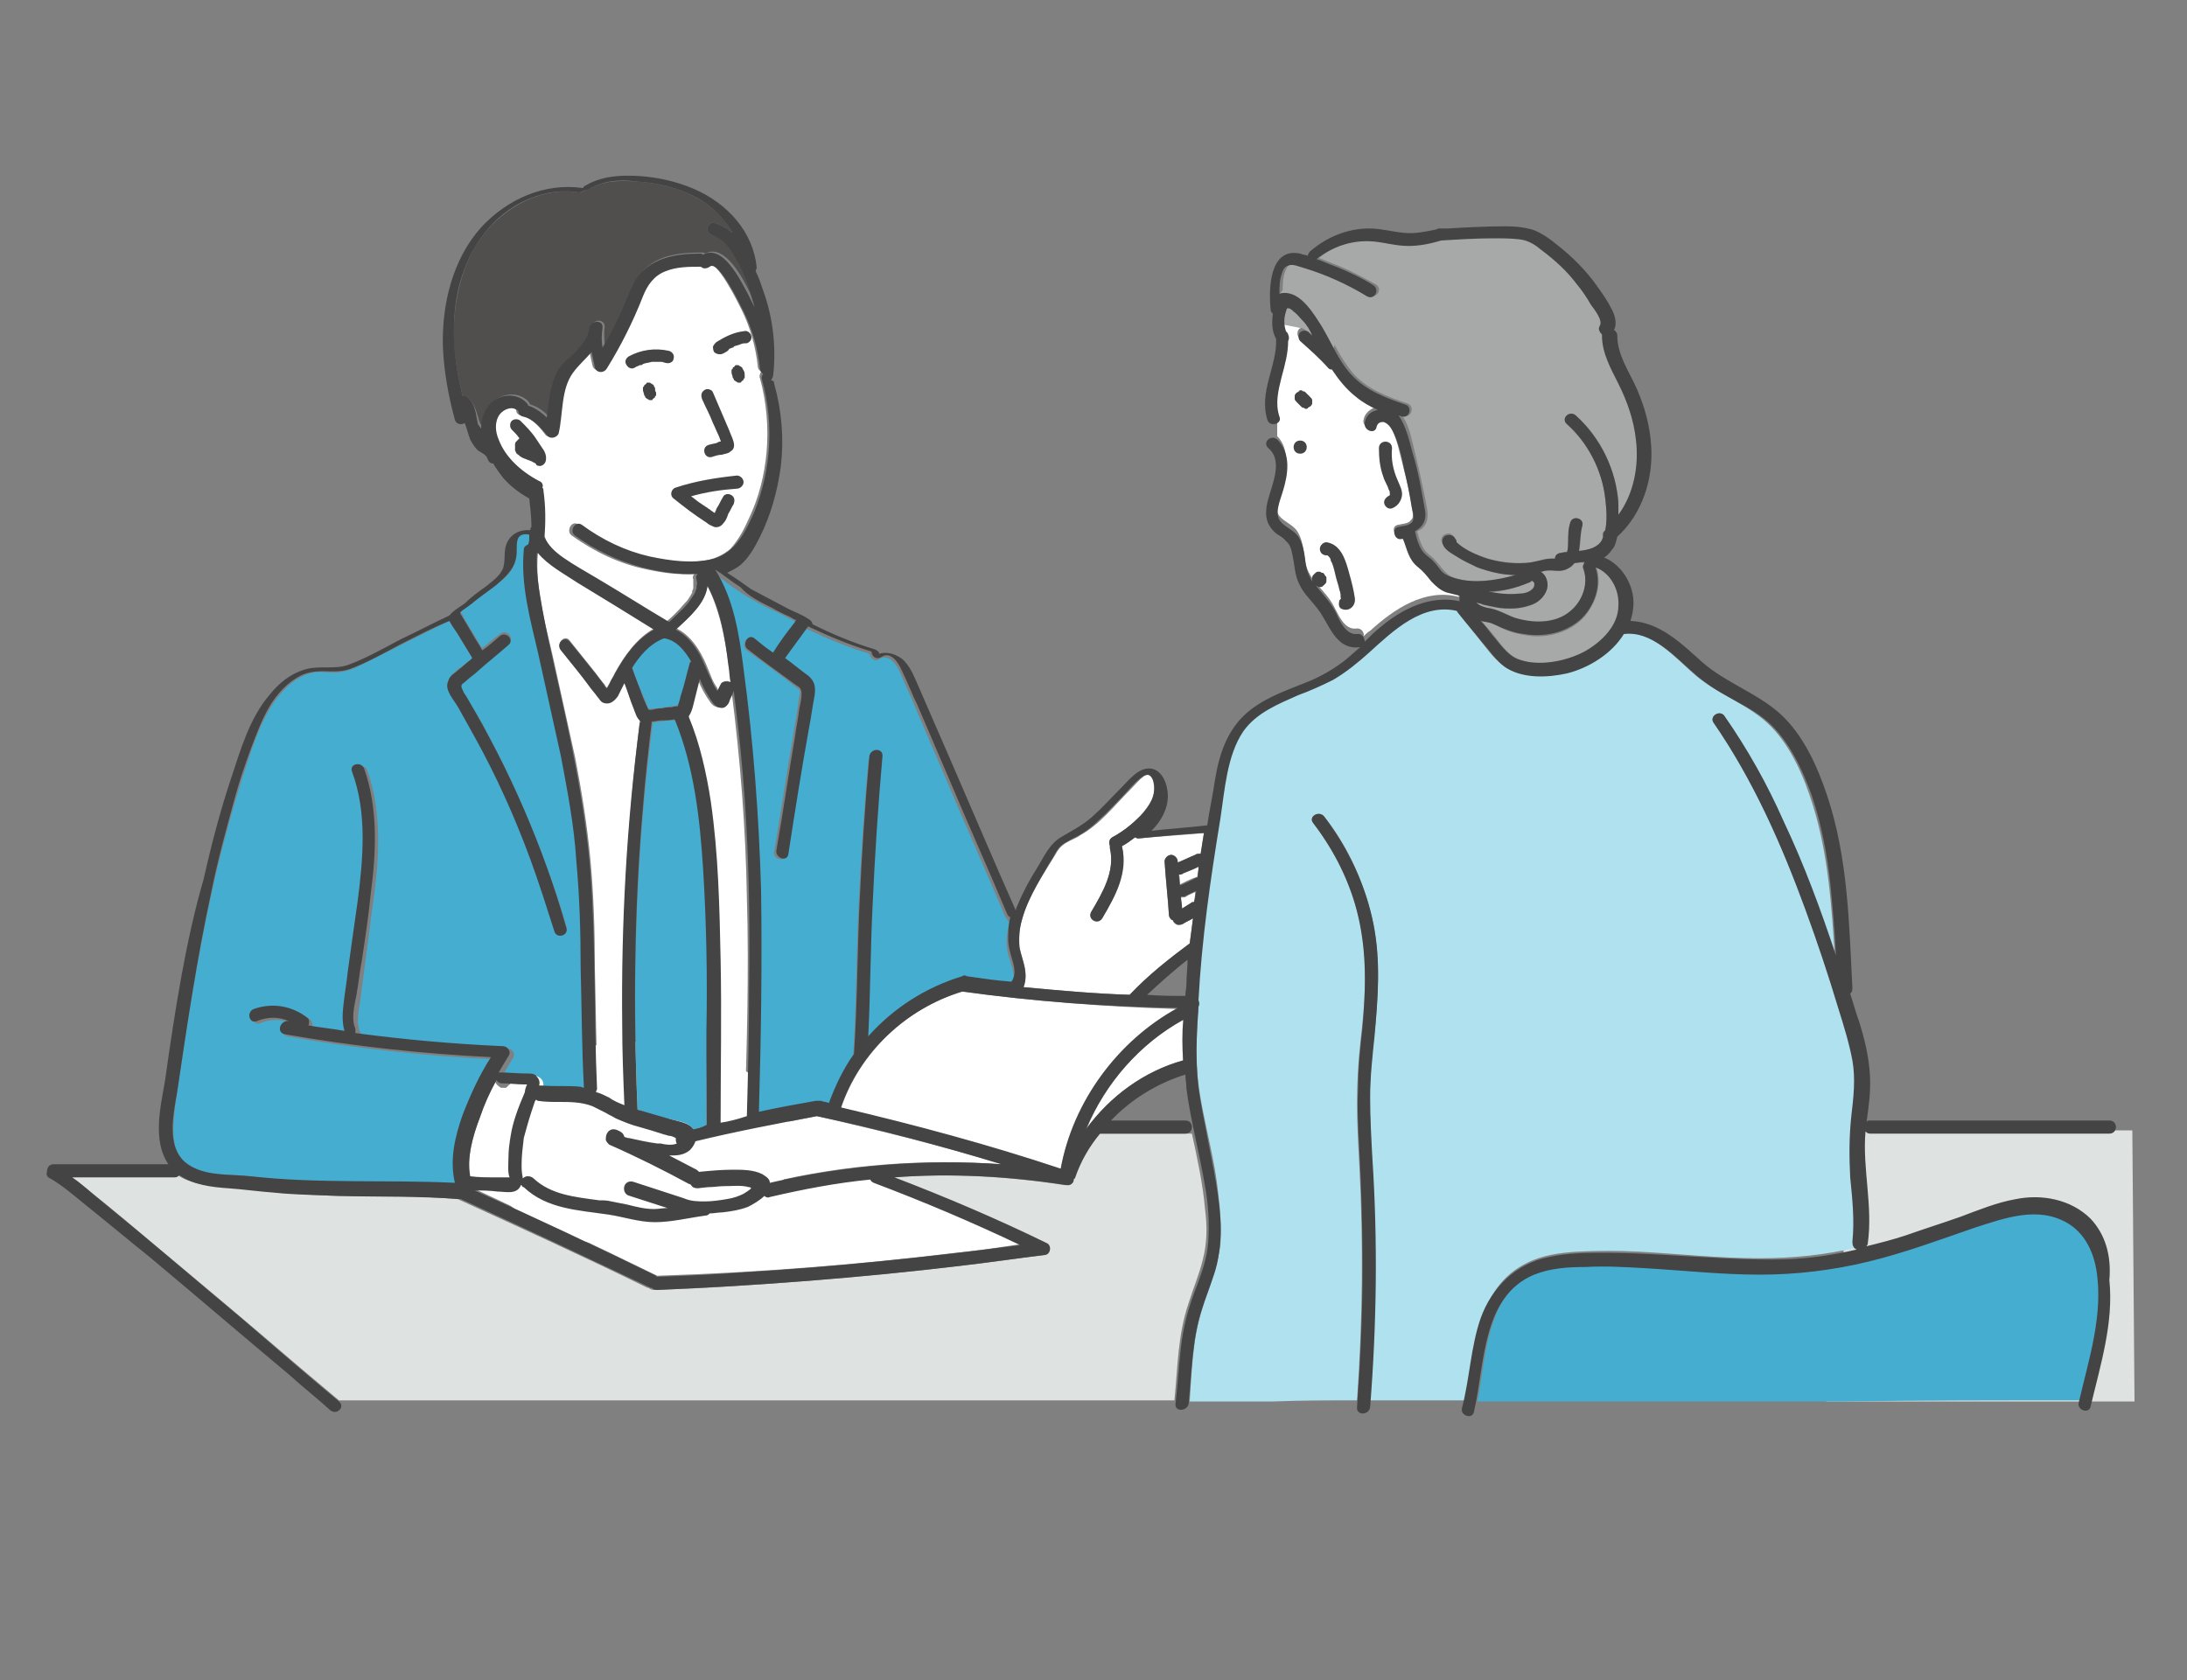 <?xml version="1.0" encoding="utf-8"?>
<!-- Generator: Adobe Illustrator 26.4.1, SVG Export Plug-In . SVG Version: 6.00 Build 0)  -->
<svg version="1.1" id="レイヤー_1" xmlns="http://www.w3.org/2000/svg" xmlns:xlink="http://www.w3.org/1999/xlink" x="0px"
	 y="0px" viewBox="0 0 200 153.7" style="enable-background:new 0 0 200 153.7;" xml:space="preserve">
<rect x="0" y="0" width="200" height="153.7" fill="#808080" stroke="none"/>
<style type="text/css">
	.st0{fill:#DEE2E0;}
	.st1{fill:#FFFFFF;}
	.st2{fill:#44ADD0;}
	.st3{fill:#514F4E;}
	.st4{fill:#A7A8A8;}
	.st5{fill:#B0E1EE;}
	.st6{fill:#444444;}
</style>
<g>
	<g>
		<polyline class="st0" points="169.7,103.4 195,103.4 195.2,128.2 167,128.2 169.8,104.1 		"/>
		<ellipse class="st1" cx="58.2" cy="104.7" rx="14.3" ry="9.4"/>
		<path class="st2" d="M47.3,49.4c-0.1,0.5,0,1-0.1,1.5c-0.1,1.2-0.9,1.9-1.8,2.6c-0.5,0.4-1.1,0.8-1.6,1.2
			c-0.3,0.2-0.5,0.4-0.8,0.6c-0.2,0.2-0.7,0.4-0.9,0.7c0,0,0,0,0,0c0,0,0,0,0,0c0,0,0,0.1,0.1,0.1c0.1,0.1,0.2,0.3,0.2,0.4
			c0.2,0.3,0.4,0.7,0.6,1c0.4,0.6,0.7,1.2,1.1,1.8c0.5-0.4,1-0.9,1.6-1.3c0.6-0.5,1.4,0.3,0.8,0.8c-0.8,0.7-1.6,1.3-2.4,2
			c-0.4,0.3-0.7,0.6-1.1,0.9c-0.2,0.2-0.4,0.4-0.6,0.5C42,62.5,42,62.6,42.2,63c0.4,0.9,1,1.7,1.5,2.5c0.5,0.8,0.9,1.7,1.4,2.6
			c1.8,3.4,3.3,6.9,4.6,10.4c0.8,2.1,1.5,4.1,2.1,6.3c0.2,0.7-0.9,1-1.1,0.3c-1.2-4-2.6-7.8-4.2-11.6c-0.8-1.9-1.7-3.7-2.7-5.5
			c-0.5-0.9-1-1.8-1.5-2.6c-0.2-0.4-0.5-0.8-0.7-1.3c-0.2-0.4-0.6-0.8-0.7-1.3c-0.1-1,1.2-1.7,1.8-2.2c0.2-0.1,0.3-0.2,0.5-0.4
			c-0.5-0.8-0.9-1.5-1.4-2.3c-0.2-0.3-0.5-0.7-0.7-1.1c-2.7,1.3-5.4,2.7-8.2,4.1c-0.6,0.3-1.2,0.5-1.9,0.6c-0.7,0.1-1.5-0.1-2.2,0
			c-1.2,0.2-2.2,0.9-3,1.8c-1.9,2.1-2.7,5.1-3.6,7.7c-0.9,2.9-1.7,5.8-2.4,8.7c-1.4,6-2.4,12.1-3.3,18.2c-0.2,1.5-0.5,3-0.6,4.5
			c-0.1,1.2-0.1,2.6,0.7,3.6c1.2,1.5,3.4,1.4,5.1,1.5c1.4,0.1,2.8,0.3,4.3,0.4c1.8,0.1,3.7,0.2,5.5,0.2c3.5,0.1,7,0,10.4,0.3
			c-0.5-2.1,0-4.2,0.7-6.2c0.6-1.9,1.5-3.7,2.6-5.3c-6.3-0.3-12.7-1-18.9-2.1c-0.7-0.1-0.4-1.1,0.2-1.2c0.1,0,0.1,0,0.2,0
			c-0.9-0.4-2-0.4-2.9,0c-0.7,0.3-1-0.9-0.3-1.1c1.6-0.7,3.5-0.3,4.9,0.8c0.2,0.2,0.2,0.5,0.1,0.7c1.1,0.2,2.2,0.4,3.3,0.5
			c-0.2-0.8-0.2-1.5-0.1-2.3c0.1-1,0.3-2.1,0.4-3.1c0.3-2.1,0.6-4.2,0.9-6.4c0.5-4,0.9-8.1-0.5-11.9c-0.3-0.7,0.9-1,1.1-0.3
			c1.3,3.7,1.1,7.7,0.6,11.5c-0.3,2-0.5,4-0.8,6c-0.1,1-0.3,2.1-0.4,3.1c-0.1,1-0.5,2.3-0.1,3.2c0.1,0.1,0.1,0.2,0,0.4
			c4.5,0.6,9,1,13.5,1.2c0.4,0,0.8,0.5,0.5,0.9c-0.3,0.5-0.6,1-0.9,1.5c0,0,0,0,0,0c0.9,0,1.7,0.1,2.6,0.1c0.3,0,0.6,0,0.9,0.3
			c0.2,0.2,0.2,0.5,0.2,0.8c0.1,0,0.2,0,0.3,0c1.1,0.2,2.2,0,3.3,0.1c0.2,0,0.4,0,0.5,0.1c0,0,0,0,0,0c-0.4-6.5-0.2-13.1-0.6-19.6
			c-0.5-6.5-2-12.8-3.4-19.1c-0.4-1.8-0.8-3.6-1.1-5.3c-0.3-1.7-0.6-3.5-0.4-5.3c0-0.3,0.2-0.5,0.4-0.5c0-0.2,0-0.5,0.1-0.7
			c0,0,0-0.1,0-0.2C47.9,48.8,47.4,48.8,47.3,49.4z"/>
		<path class="st1" d="M60.1,116.7C60.1,116.7,60.1,116.8,60.1,116.7c9.2-0.3,18.2-1,27.3-2.1c2-0.2,4-0.5,6-0.8
			c-4.4-2.1-8.9-4-13.4-5.7c-0.2-0.1-0.3-0.2-0.3-0.3c-3.1,0.3-6.2,0.8-9.2,1.6c-0.2,0-0.4,0-0.5-0.1c-0.4,0.4-1,0.8-1.6,1
			c-0.7,0.3-1.5,0.4-2.3,0.5c-0.4,0-0.8,0.1-1.2,0.1c-0.1,0.1-0.2,0.2-0.4,0.2c-1.5,0.2-3,0.5-4.5,0.6c-1.5,0.1-2.9-0.5-4.4-0.7
			c-2.7-0.4-5.6-0.5-7.7-2.5c-0.1-0.1-0.1-0.2-0.2-0.2c0,0,0,0.1,0,0.1c-0.4,0.7-1.4,0.5-2.1,0.5c-0.7,0-1.4,0-2.1-0.1
			C49,111.4,54.6,114,60.1,116.7z"/>
		<path class="st1" d="M107.9,80.9c0.4-0.2,0.8-0.4,1.3-0.6c0.1,0,0.2-0.1,0.3-0.1c0-0.4,0.1-0.7,0.2-1.1c-0.5,0.2-1,0.4-1.5,0.6
			c-0.1,0.1-0.2,0.1-0.4,0.1C107.9,80.2,107.9,80.6,107.9,80.9z"/>
		<path class="st1" d="M108.5,82c-0.1,0.1-0.3,0.1-0.5,0.1c0,0,0,0,0,0c0,0.4,0.1,0.7,0.1,1.1c0.3-0.2,0.5-0.3,0.8-0.5
			c0.1-0.1,0.2-0.1,0.3-0.1c0-0.3,0.1-0.6,0.1-1C109.1,81.7,108.8,81.8,108.5,82z"/>
		<path class="st1" d="M88,90.7c-5.1,1.5-9.4,5.6-11.1,10.7c6.8,1.5,13.5,3.4,20.1,5.6c1.2-6.2,5.2-11.7,10.7-14.7
			C101.1,92.1,94.5,91.6,88,90.7z"/>
		<path class="st1" d="M108.2,97c-0.1-1.2,0-2.5,0.1-3.8c-4,2.2-7.2,5.8-8.9,10C101.5,100.3,104.6,98,108.2,97z"/>
		<path class="st1" d="M74.7,102.1c-3.7,0.7-7.4,1.5-11.1,2.3c-0.1,0.3-0.3,0.6-0.5,0.8c-0.5,0.5-1.2,0.5-1.9,0.5
			c0.8,0.4,1.7,0.9,2.5,1.3c0.1,0,0.1,0.1,0.2,0.2c1-0.1,2.1-0.1,3.1-0.2c0.9,0,1.8,0,2.6,0.4c0.4,0.2,0.6,0.5,0.7,0.8
			c7-1.7,14.2-2.2,21.3-1.7C86.1,104.8,80.4,103.4,74.7,102.1z"/>
		<path class="st1" d="M68.3,82.1c-0.1-6.3-0.6-12.6-1.4-18.9c-0.1,0.2-0.2,0.4-0.3,0.6c-0.1,0.2-0.2,0.5-0.3,0.7
			c-0.4,0.4-1,0.2-1.3-0.2c-0.5-0.7-0.9-1.4-1.2-2.2c-0.2,0.8-0.4,1.5-0.6,2.3c-0.1,0.4-0.2,0.8-0.4,1c0,0,0,0,0,0.1
			c1.8,4.3,2.3,9.1,2.6,13.7c0.3,5,0.4,10,0.4,15c0,2.8,0,5.6,0,8.4c0.8-0.2,1.5-0.3,2.3-0.5C68.3,95.5,68.5,88.8,68.3,82.1z"/>
		<path class="st1" d="M64.7,53.6c-0.2,1.5-1.6,2.8-2.8,3.9c1,0.5,1.7,1.4,2.2,2.3c0.4,0.7,0.6,1.3,0.9,2c0.1,0.3,0.3,0.7,0.5,1
			c0.1,0.1,0.1,0.2,0.2,0.4c0.1-0.2,0.2-0.4,0.3-0.6c0.1-0.3,0.6-0.4,0.8-0.2c0,0,0,0,0.1,0c0-0.2,0-0.3-0.1-0.5
			C66.4,59.1,66,56.2,64.7,53.6z"/>
		<path class="st1" d="M49.2,50.5C49.1,50.5,49.1,50.5,49.2,50.5c-0.3,3.1,0.6,6.3,1.3,9.3c0.7,3.2,1.4,6.3,2.1,9.5
			c0.6,3.1,1.1,6.2,1.4,9.4c0.3,3.3,0.4,6.5,0.4,9.8c0.1,3.7,0.1,7.3,0.3,11c0,0.1,0,0.2-0.1,0.3c0.4,0.1,0.8,0.3,1.2,0.5
			c0.5,0.3,1,0.5,1.4,0.7c-0.4-9.1-0.3-18.1,0.5-27.2c0.2-2.6,0.5-5.2,0.8-7.8c0-0.1,0-0.1,0.1-0.2c-0.4-0.3-0.5-0.8-0.7-1.2
			c-0.3-0.8-0.6-1.5-0.8-2.3c-0.2,0.4-0.4,0.8-0.6,1.2c-0.2,0.4-0.7,0.8-1.2,0.7c-0.3-0.1-0.5-0.4-0.7-0.6c-0.2-0.3-0.5-0.6-0.7-0.9
			c-0.9-1.1-1.8-2.2-2.6-3.3c-0.5-0.6,0.4-1.4,0.8-0.8c0.8,1,1.6,2,2.4,3c0.2,0.3,0.4,0.5,0.6,0.8c0.1,0.1,0.2,0.2,0.3,0.4
			c0,0,0.1,0.1,0.1,0.1c0.1-0.2,0.3-0.5,0.3-0.5c0.1-0.3,0.3-0.5,0.4-0.8c0.9-1.6,2-3.2,3.6-4.1c-2.3-1.4-4.6-2.8-7-4.3
			C51.6,52.4,50.1,51.6,49.2,50.5z"/>
		<path class="st1" d="M45.3,99c-0.6,1.1-1.1,2.2-1.5,3.4c-0.6,1.7-1.1,3.6-0.9,5.4c0,0,0,0,0,0c0.7,0,1.4,0,2.1,0.1
			c0.4,0,0.8,0,1.1,0c0.1,0,0.3,0,0.4,0c0-0.1,0-0.4,0-0.4c0-0.2,0-0.4-0.1-0.5c0-0.3,0-0.6,0-0.9c0-0.7,0.1-1.4,0.2-2
			c0.3-1.3,0.7-2.6,1.2-3.8c0.1-0.2,0.1-0.5,0.3-0.7c-0.1,0-0.1,0-0.2,0c-0.7,0-1.4-0.1-2.1-0.1C45.5,99.3,45.4,99.2,45.3,99z"/>
		<path class="st2" d="M64.7,87.9c-0.1-4.8-0.2-9.6-0.9-14.4c-0.4-2.6-1-5.2-2-7.6c-0.4,0-0.9,0-1.3,0.1c-0.3,0-0.5,0.1-0.8,0.1
			c-1.2,9.1-1.7,18.3-1.6,27.5c0,2.6,0.1,5.2,0.2,7.8c0,0,0,0,0,0.1c1,0.4,2,0.7,3.1,0.9c0.7,0.2,1.5,0.2,2,0.9
			c0.4-0.1,0.8-0.2,1.2-0.3C64.6,98,64.7,92.9,64.7,87.9z"/>
		<path class="st2" d="M60.7,58.3C60.7,58.3,60.7,58.3,60.7,58.3c-1.3,0.5-2.2,1.6-2.9,2.7c0.3,0.9,0.6,1.8,1,2.6
			c0.1,0.2,0.2,0.5,0.3,0.7c0,0.1,0.1,0.4,0.2,0.5c0.1,0.1,0.3,0,0.5,0c0.3,0,0.6,0,0.8-0.1c0.3,0,0.5,0,0.8-0.1
			c0.2,0,0.5-0.1,0.7-0.1c0-0.1,0.1-0.2,0.1-0.3c0.1-0.2,0.1-0.5,0.2-0.7c0.3-1,0.5-2,0.7-3c0-0.1,0-0.1,0.1-0.1
			C62.6,59.5,61.9,58.6,60.7,58.3z"/>
		<path class="st3" d="M68.7,26.7c-0.3-1.1-0.8-2.2-1.4-3.2c-0.5-0.9-1.1-1.8-2.2-2c-0.7-0.2-0.4-1.3,0.3-1.1
			c0.6,0.2,1.1,0.5,1.6,0.9c-0.9-1.7-2.6-3-4.3-3.7c-1.4-0.6-3-0.9-4.5-1c-1.5-0.1-3-0.1-4.3,0.7c-0.2,0.1-0.3,0.1-0.4,0.1
			c-0.1,0.1-0.3,0.2-0.6,0.2c-3.2-0.5-6.3,1.1-8.4,3.5c-2.3,2.7-3.1,6.6-3,10.1c0.1,1.7,0.4,3.4,0.8,5c0.1,0,0.3,0.1,0.4,0.1
			c0.8,0.6,0.9,1.6,1.2,2.4c0.1,0.2,0.2,0.3,0.3,0.4c0-1,0.3-1.9,1.1-2.5c0.9-0.7,2.2-0.7,3,0.1c0.1,0.1,0.1,0.2,0.2,0.3
			c0.7,0.2,1.2,0.6,1.7,1.1c0.2-1.5,0.3-3,1-4.3c0.8-1.4,2.7-2.3,2.9-3.9c0.1-0.7,1.2-0.8,1.2,0c-0.1,0.6,0,1.2,0,1.8
			c0.4-0.7,0.8-1.5,1.2-2.3c0.6-1.2,1-2.5,1.7-3.7c1.2-2.3,3.6-2.6,6-2.6c0.1,0,0.2,0,0.3,0.1c1.8-1,3.5,2.4,4.1,3.6
			c0.2,0.4,0.4,0.8,0.6,1.2C69,27.6,68.9,27.1,68.7,26.7z"/>
		<path class="st1" d="M68.5,47.4c0.9-1.9,1.4-3.9,1.6-6c0.2-2.3,0-4.6-0.6-6.8c-0.1-0.2,0-0.4,0.1-0.6c-0.1-0.1-0.3-0.2-0.3-0.5
			c-0.2-1.8-0.7-3.6-1.5-5.2c-0.3-0.6-2.3-4.7-3.1-4.1c-0.3,0.2-0.6,0.2-0.8,0c-1,0-2.1,0-3.1,0.4c-1.1,0.4-1.7,1.3-2.2,2.4
			c-1,2.3-2,4.5-3.3,6.6c-0.3,0.4-0.9,0.4-1.1-0.1c-0.1-0.4-0.2-0.9-0.3-1.4c-0.5,0.6-1.2,1.2-1.7,1.9c-1.1,1.5-0.9,3.7-1.3,5.5
			c-0.1,0.4-0.7,0.6-1,0.3c-0.6-0.8-1.3-1.6-2.3-1.8c-0.3-0.1-0.4-0.3-0.4-0.5c0,0,0,0,0,0c-0.5-0.5-1.3-0.2-1.7,0.3
			c-0.5,0.7-0.4,1.6-0.1,2.4c0.6,1.6,2,2.9,3.6,3.7c0.3,0.1,0.3,0.4,0.3,0.6c0,0.1,0.1,0.2,0.1,0.3c0.2,1.4,0.2,2.8,0.1,4.2
			c0.3,0.8,0.9,1.4,1.6,1.9c1,0.7,2.1,1.3,3.2,2c2.2,1.3,4.4,2.7,6.6,4c0.6-0.5,1.2-1.1,1.7-1.7c0.2-0.2,0.3-0.3,0.4-0.5
			c0.1-0.1,0.1-0.2,0.2-0.3c0-0.1,0.1-0.1,0.1-0.2c0,0,0-0.1,0-0.1c0-0.1,0.1-0.2,0.1-0.3c0,0,0-0.1,0-0.1c0,0,0-0.1,0-0.1
			c0-0.3,0-0.4,0-0.6c-0.1-0.2,0-0.4,0.1-0.5c-1.5,0.1-2.9-0.1-4.3-0.4c-2.5-0.5-4.8-1.6-6.9-3.1c-0.6-0.4,0-1.5,0.6-1
			c1.6,1.2,3.5,2.1,5.4,2.7c1.9,0.6,4,0.9,6,0.6c0.9-0.1,1.8-0.5,2.5-1.1C67.6,49.3,68.1,48.3,68.5,47.4z"/>
		<path class="st2" d="M91.9,83.8c-1.8-4.3-3.7-8.5-5.5-12.8c-0.9-2.1-1.8-4.2-2.7-6.3c-0.4-1-0.9-2-1.3-3c-0.3-0.7-1-2-2-1.4
			c-0.4,0.3-0.8-0.1-0.9-0.5c-2-0.6-3.9-1.4-5.8-2.3c-0.7,1-1.4,1.9-2.1,2.9c0.7,0.5,1.4,1,2,1.5c0.6,0.5,0.8,0.9,0.7,1.7
			c-0.1,1-0.3,2-0.5,3c-0.6,3.9-1.2,7.7-1.9,11.6c-0.1,0.7-1.3,0.4-1.1-0.3c0.6-3.5,1.1-7,1.7-10.4c0.1-0.8,0.3-1.7,0.4-2.5
			c0.1-0.4,0.1-0.9,0.2-1.3c0-0.2,0.1-0.4,0-0.6c-0.1-0.1-0.4-0.3-0.5-0.4c-1.4-1.1-2.8-2.1-4.3-3.2c-0.6-0.5,0-1.5,0.6-1
			c0.6,0.4,1.1,0.8,1.7,1.3c0.7-0.9,1.3-1.8,2-2.7c0.1-0.1,0.1-0.2,0.2-0.2c-0.2-0.1-0.4-0.3-0.6-0.3c-0.5-0.3-1.1-0.6-1.6-0.8
			c-1-0.5-2-1-3-1.7c-0.8-0.5-1.6-1.2-2.4-1.7c1.5,2.4,2.1,5.2,2.4,8c0.5,3.3,0.9,6.6,1.2,9.9c0.6,6.8,0.7,13.7,0.7,20.6
			c0,3.8-0.1,7.5-0.2,11.3c1.7-0.4,3.4-0.7,5.2-1c0.1,0,0.1,0,0.2,0c0.1,0,0.2,0,0.3,0c0.2,0.1,0.5,0.1,0.7,0.2
			c0.5-1.6,1.3-3.1,2.3-4.5c0,0,0,0,0,0c0.3-4.5,0.3-9.1,0.5-13.6c0.2-4.5,0.5-9.1,0.9-13.6c0.1-0.8,1.2-0.8,1.2,0
			c-0.4,4.5-0.7,9.1-0.9,13.6c-0.2,4-0.2,8-0.4,12c2.3-2.6,5.2-4.5,8.6-5.5c0.2-0.1,0.3,0,0.4,0c1.4,0.2,2.7,0.3,4.1,0.5
			c0,0,0,0,0,0c0.8-1-0.2-2.4-0.3-3.5c-0.1-0.8,0-1.6,0.2-2.4C92.1,84.1,92,84,91.9,83.8z"/>
		<path class="st1" d="M104.1,76.7c-0.1,0-0.2,0-0.3-0.1c-0.4,0.3-0.8,0.6-1.2,0.8c0.5,2.4-0.7,4.6-1.8,6.6c-0.4,0.7-1.4,0.1-1-0.6
			c1-1.7,2.2-3.7,1.7-5.8c0-0.1,0-0.2,0-0.2c-0.1-0.3-0.1-0.6,0.2-0.8c1-0.5,1.8-1.2,2.6-2c0.7-0.8,1.5-1.8,1.2-2.9
			c0-0.2-0.1-0.5-0.3-0.7c-0.2-0.2-0.5-0.1-0.7,0.1c-0.4,0.3-0.8,0.8-1.2,1.2c-0.7,0.7-1.4,1.5-2.1,2.2c-0.7,0.7-1.5,1.4-2.4,1.9
			c-0.4,0.3-0.8,0.4-1.3,0.7c-0.5,0.3-0.8,0.7-1,1.1c-1.1,1.8-2.4,3.7-3,5.8c-0.4,1.3-0.4,2.4,0,3.7c0.3,0.8,0.4,1.8,0.1,2.6
			c3.2,0.3,6.5,0.6,9.7,0.7c0,0,0-0.1,0.1-0.1c1.7-1.7,3.5-3.2,5.4-4.6c0.1-0.8,0.2-1.6,0.3-2.3c-0.3,0.2-0.6,0.3-0.9,0.5
			c-0.1,0.1-0.3,0.1-0.5,0.1c-0.1,0-0.3-0.1-0.4-0.3c0,0,0,0,0-0.1c-0.2-0.1-0.4-0.3-0.4-0.5c-0.1-1.6-0.3-3.3-0.4-4.9
			c0-0.3,0.3-0.6,0.6-0.6c0.3,0,0.6,0.3,0.6,0.6c0,0,0,0.1,0,0.1c0.5-0.2,1.1-0.5,1.6-0.7c0.2-0.1,0.3-0.1,0.5-0.1c0,0,0,0,0,0
			c0.1-0.6,0.2-1.2,0.3-1.9C108.1,76.4,106.1,76.5,104.1,76.7z"/>
		<path class="st1" d="M116.8,38.7c0,0.4,0,0.8,0,1.2c1.2,1.2,0.8,3.1,0.4,4.6c-0.2,0.8-0.8,2-0.2,2.7c0.5,0.6,1.3,0.8,1.7,1.5
			c0.4,0.7,0.5,1.5,0.6,2.3c0.1,1,0.5,1.7,1.1,2.4c0.6,0.7,1.2,1.3,1.6,2.1c0.4,0.7,0.9,2.1,2,2c0.5-0.1,0.8,0.4,0.7,0.7
			c0.2-0.2,0.4-0.4,0.6-0.5c2.2-2,5-3.9,8.1-3.1c0,0,0-0.1,0-0.1c0-0.1,0-0.2,0-0.3c-0.4-0.1-0.8-0.2-1.1-0.3
			c-0.5-0.2-1-0.5-1.3-0.9c-0.4-0.5-0.7-0.9-1.2-1.3c-0.4-0.4-0.8-0.7-1-1.2c-0.2-0.5-0.3-1-0.5-1.4c0,0-0.1,0-0.1,0
			c-0.7,0.1-1.1-1-0.3-1.1c0.4-0.1,0.9-0.1,1.1-0.4c0.4-0.3,0.1-0.9,0.1-1.4c-0.2-1.2-0.5-2.4-0.8-3.6c-0.3-1.1-0.5-2.3-1-3.3
			c-0.2-0.4-0.4-0.8-0.8-0.9c-0.3-0.1-0.6,0-0.7,0.3c-0.1,0.7-1.3,0.4-1.1-0.3c0.1-0.6,0.6-1,1.2-1.2c-0.7-0.3-1.4-0.7-2-1.2
			c-0.9-0.7-1.6-1.5-2.2-2.5c-0.1,0-0.2-0.1-0.3-0.1c-0.9-0.8-1.8-1.6-2.6-2.5c-0.2-0.2-0.2-0.6,0-0.8c0.2-0.2,0.6-0.2,0.8,0
			c0.1,0.1,0.2,0.2,0.3,0.3c-0.3-0.5-0.6-0.9-1-1.4c-0.2-0.3-0.4-0.5-0.7-0.7c-0.1-0.1-0.3-0.3-0.5-0.3c-0.3-0.1-0.2,0-0.3,0.3
			c-0.2,0.6-0.2,1.3,0,1.9c0.1,0.1,0.1,0.2,0.2,0.3c0,0,0,0,0,0c0.1,0.2,0.1,0.4,0,0.6c0,2-1.1,3.8-1,5.8
			C116.6,37.5,116.8,38.1,116.8,38.7z"/>
		<path class="st4" d="M140.2,53.2c-0.1,0-0.1,0-0.1-0.1c-0.1,0.1-0.2,0.2-0.3,0.2c-1.2,0.5-2.4,0.8-3.6,0.9
			c0.7,0.2,1.5,0.3,2.3,0.2c0.5,0,1.2-0.1,1.6-0.4C140.2,53.9,140.6,53.3,140.2,53.2z"/>
		<path class="st4" d="M149.7,40c-0.2-1.7-0.8-3.4-1.5-5c-0.7-1.4-1.5-2.8-1.5-4.5c0,0,0-0.1,0-0.1c-0.3-0.1-0.4-0.5-0.2-0.8
			c0.3-0.5-0.5-1.5-0.8-1.9c-0.4-0.7-0.9-1.3-1.3-1.9c-0.9-1.1-2-2.2-3.2-3.1c-0.6-0.4-1.2-0.8-1.9-0.9c-0.8-0.2-1.7-0.1-2.5-0.1
			c-1.6,0-3.2,0.1-4.8,0.2c-1,0.2-2,0.5-3,0.5c-1.1,0-2.1-0.3-3.1-0.4c-1.9-0.2-3.8,0.4-5.3,1.6c0.6,0.2,1.2,0.5,1.8,0.7
			c1.2,0.5,2.3,1.1,3.4,1.7c0.7,0.4,0.1,1.4-0.6,1c-1.8-1.1-3.8-2-5.8-2.6c-0.4-0.1-1-0.4-1.4-0.2c-0.3,0.1-0.4,0.5-0.5,0.7
			c-0.2,0.6-0.2,1.2-0.2,1.9c0.1,0,0.2-0.1,0.3-0.1c1.6-0.2,2.9,1.9,3.5,3.1c0.8,1.4,1.5,3,2.6,4.3c1.3,1.5,3.2,2.2,5,2.8
			c0.7,0.2,0.4,1.4-0.3,1.1c-0.1,0-0.2-0.1-0.3-0.1c0.8,0.9,1,2.4,1.3,3.5c0.4,1.7,0.8,3.4,1.1,5.1c0.1,0.7,0.1,1.3-0.4,1.8
			c-0.1,0.1-0.3,0.2-0.5,0.3c0.1,0.4,0.2,0.8,0.4,1.2c0.2,0.5,0.5,0.8,0.9,1.1c0.8,0.7,1.2,1.7,2.2,2c1.7,0.5,3.7,0.3,5.5-0.3
			c-1.2,0-2.4-0.3-3.5-0.7c-0.6-0.3-1.3-0.6-1.9-1c-0.5-0.4-1.3-0.8-1.4-1.5c0-0.2,0.1-0.4,0.3-0.5c0.4-0.2,0.7-0.1,0.9,0.3
			c0,0.1,0.1,0.2,0.1,0.3c0.7,0.7,1.8,1.2,2.7,1.5c1.1,0.4,2.3,0.5,3.5,0.5c0.6,0,1.1-0.1,1.7-0.3c0.3-0.1,0.6-0.1,1-0.1
			c0.1,0,0.1,0,0.2,0c0-0.2,0.1-0.4,0.4-0.5c0.2-0.1,0.5-0.1,0.7-0.1c0.1-0.2,0.1-0.5,0.1-0.7c0.1-0.7,0-1.3,0.2-2
			c0.2-0.7,1.3-0.4,1.1,0.3c-0.2,0.7-0.1,1.5-0.3,2.3c0.9-0.1,1.7-0.3,2.1-1c0.1-0.1,0.1-0.2,0.1-0.3c-0.1-0.2-0.1-0.4,0.2-0.6
			c0,0,0,0,0,0c0.2-0.9,0.1-2,0-2.9c-0.3-2.6-1.5-5-3.5-6.8c-0.6-0.5,0.3-1.3,0.8-0.8c2.3,2,3.6,4.9,3.9,8c0,0.3,0,0.7,0,1.1
			C149.5,45,150,42.4,149.7,40z"/>
		<path class="st4" d="M144,51.5c-0.1,0.2-0.3,0.4-0.6,0.5c-0.7,0.4-1.3,0.1-2,0.2c-0.2,0-0.3,0.1-0.5,0.1c1,0.7,0.6,2.3-0.5,2.9
			c-1.6,0.8-3.8,0.5-5.4-0.1c0,0-0.1,0-0.1,0c0.1,0.1,0.2,0.3,0.4,0.4c0.3,0.2,0.8,0.2,1.2,0.3c0.4,0.1,0.8,0.3,1.2,0.5
			c1.6,0.7,3.7,1,5.3,0.1c1.5-0.8,2.4-2.7,1.8-4.3c-0.1-0.2,0-0.4,0.1-0.5c0,0,0-0.1-0.1-0.1C144.5,51.4,144.2,51.5,144,51.5z"/>
		<path class="st4" d="M146,51.9c0.5,1.5,0,3.1-1,4.4c-1.2,1.4-3,2-4.8,1.9c-1-0.1-1.9-0.3-2.8-0.7c-0.4-0.2-0.9-0.5-1.3-0.6
			c-0.2,0-0.4-0.1-0.6-0.1c0.3,0.4,0.7,0.8,1,1.2c0.7,0.8,1.3,1.9,2.4,2.3c1.9,0.8,4.4,0.3,6.1-0.7c1.6-0.8,3-2.4,3.2-4.2
			C148.2,53.9,147.3,52.3,146,51.9z"/>
		<path class="st2" d="M190.3,128.1c0-0.1,0-0.1,0-0.2c0.8-3.6,1.9-7.2,1.7-10.9c-0.1-1.7-0.5-3.5-1.8-4.7c-2-2-4.8-1.8-7.3-1.1
			c-6.4,1.9-12.6,4.7-19.5,5c-3.5,0.1-7-0.2-10.5-0.4c-3.4-0.2-6.9-0.6-10.3,0c-1.6,0.2-3,0.8-4.2,2c-0.9,0.9-1.5,2-1.9,3.3
			c-0.8,2.3-0.9,4.7-1.4,7.1c11.1,0,22.2,0,33.3,0C175.8,128.1,183.1,128.1,190.3,128.1z"/>
		<path class="st5" d="M124.1,128.1c0.5-7.2,0.6-14.4,0.2-21.7c-0.1-1.8-0.2-3.7-0.2-5.5c0-1.8,0.1-3.7,0.3-5.5
			c0.4-3.5,0.7-6.9,0.1-10.4c-0.7-3.5-2.2-6.9-4.4-9.7c-0.5-0.6,0.6-1.2,1-0.6c2,2.5,3.4,5.5,4.2,8.6c0.9,3.4,0.8,6.8,0.5,10.2
			c-0.2,1.8-0.4,3.6-0.5,5.5c-0.1,1.9,0,3.8,0.1,5.7c0.2,3.7,0.3,7.5,0.3,11.2c0,4.1-0.2,8.2-0.5,12.2c2.9,0,5.8,0,8.8,0
			c1-4.6,0.9-10.3,5.7-12.6c1.4-0.7,3-0.9,4.5-1c1.9-0.1,3.8-0.1,5.7,0c3.7,0.2,7.3,0.6,11,0.6c3.1,0,6-0.3,9-1
			c-0.2-0.1-0.4-0.4-0.4-0.7c0.5-3.4-0.6-6.9-0.2-10.3c0.2-1.7,0.5-3.3,0.3-5c-0.1-1.6-0.6-3.3-1.1-4.8c-1.9-6.1-3.9-12.2-6.6-18
			c-1.5-3.2-3.2-6.3-5.2-9.2c-0.4-0.6,0.6-1.2,1-0.6c3.7,5.4,6.3,11.3,8.5,17.4c0.6,1.6,1.1,3.1,1.6,4.7c-0.3-4.7-0.6-9.4-2-13.9
			c-0.8-2.6-2-5.4-3.9-7.3c-1.9-1.9-4.6-2.8-6.7-4.5c-1.9-1.6-4.1-4.3-6.9-4c0,0,0,0.1,0,0.1c-1,1.6-2.6,2.7-4.3,3.3
			c-1.8,0.6-4.1,0.8-5.8,0c-1.1-0.5-1.8-1.4-2.5-2.3c-0.8-1-1.7-2.1-2.5-3.1c0,0,0,0,0-0.1c-2.8-0.7-5.3,1.3-7.3,3
			c-1,0.9-2,1.9-3.1,2.6c-0.9,0.6-1.8,1.1-2.8,1.5c-1.8,0.8-3.9,1.4-5.4,2.7c-2,1.7-2.4,4.5-2.8,7c-1,6.2-1.9,12.5-2.3,18.8
			c0.1,0.2,0.1,0.4,0,0.6c-0.2,2.9-0.2,5.7,0.3,8.5c0.5,2.9,1.3,5.7,1.6,8.6c0.2,1.6,0.3,3.2,0.2,4.8c-0.2,1.5-0.7,3-1.2,4.5
			c-0.6,1.6-1,3.1-1.2,4.8c-0.2,1.6-0.3,3.3-0.4,5c2.6,0,5.1,0,7.7,0C119,128.1,121.5,128.1,124.1,128.1z"/>
		<path class="st0" d="M8.5,109.2c2,1.6,3.9,3.2,5.8,4.8c4.3,3.6,8.6,7.2,12.9,10.9c1.3,1.1,2.5,2.1,3.8,3.2c0,0,0,0,0,0
			c0,0,0,0,0,0c12.5,0,25,0,37.4,0c13,0,26,0,39,0c0.3-3,0.3-6,1.3-8.9c0.4-1.3,1-2.7,1.3-4c0.4-1.5,0.4-3.1,0.2-4.6
			c-0.2-2.3-0.7-4.6-1.2-6.9c-2.9,0-5.8,0-8.6,0c-1,1.2-1.7,2.6-2.3,4.1c0,0,0,0.1-0.1,0.1c0,0.3-0.3,0.6-0.7,0.5
			c-5.2-0.8-10.5-1.1-15.7-0.7c4.7,1.8,9.3,3.8,13.9,6c0.4,0.2,0.4,1-0.1,1.1c-9.1,1.3-18.3,2.2-27.6,2.8c-2.7,0.2-5.3,0.3-8,0.4
			c-0.2,0-0.4-0.1-0.5-0.2c0,0,0,0-0.1,0c-5.7-2.8-11.4-5.4-17.1-8c-0.1,0-0.1-0.1-0.2-0.1c-3.4-0.3-6.7-0.3-10.1-0.3
			c-1.7,0-3.4-0.1-5-0.2c-1.6-0.1-3.1-0.3-4.7-0.5c-1.9-0.2-4-0.1-5.7-1.1c-0.1-0.1-0.2-0.1-0.3-0.2c-0.1,0.1-0.2,0.2-0.4,0.2
			c-3.1,0-6.3,0-9.4,0C7.2,108.1,7.9,108.7,8.5,109.2z"/>
		<path class="st4" d="M117,27c-0.2,0.5,0,1-0.2,1.5c-0.1,0.4-0.4,0.7,0.1,1c0.1,0.1,0.3,0.2,0.5,0.2c0.5,0.1,1,0.2,1.5,0.3
			c0.2,0,0.4,0.1,0.5,0.2c0.1,0.1,0.2,0.2,0.3,0.3c0.3,0.4,1.1,1.8,1.7,1.7c1-0.1,0.7-1.7,0.4-2.2c-0.3-0.6-0.7-1.2-1.1-1.8
			c-0.4-0.5-0.7-1-1.2-1.4C118.8,26.4,117.4,25.9,117,27z"/>
	</g>
	<path class="st6" d="M122.5,54.9c-0.1,0.3-0.1,0.7,0.2,0.8c0.7,0.3,1.3-0.3,1.2-1c-0.1-0.7-0.3-1.5-0.5-2.2
		c-0.3-1.1-0.7-2.7-2.1-2.9c-0.3,0-0.6,0.3-0.6,0.6c0,0.4,0.3,0.6,0.6,0.6c0,0,0,0,0.1,0c0.1,0,0.1,0,0,0c0,0,0.1,0.1,0.1,0.1
		c0.1,0.1,0.2,0.2,0.2,0.4c0.2,0.3,0.3,0.8,0.4,1.2c0.1,0.5,0.3,1,0.4,1.5c0.1,0.2,0.1,0.5,0.1,0.7
		C122.7,54.7,122.6,54.8,122.5,54.9z M123.4,54.7c-0.1,0-0.1,0-0.2-0.1c0,0,0,0,0,0C123.2,54.7,123.3,54.7,123.4,54.7z"/>
	<path class="st6" d="M118.9,41.5c0.8,0,0.8-1.2,0-1.2C118.1,40.3,118.1,41.5,118.9,41.5z"/>
	<path class="st6" d="M126.6,46.1c0.1,0.3,0.4,0.5,0.7,0.4c0.5-0.2,0.8-0.6,0.9-1.1c0.1-0.5-0.2-1-0.4-1.5c-0.4-0.9-0.6-1.9-0.5-2.9
		c0-0.8-1.2-0.8-1.2,0c0,0.9,0.1,1.8,0.4,2.6c0.1,0.4,0.4,0.8,0.5,1.2c0.1,0.1,0.1,0.3,0.1,0.4c0,0,0,0,0,0.1c0,0,0,0,0,0
		C126.7,45.5,126.5,45.8,126.6,46.1z"/>
	<path class="st6" d="M191.2,111.5c-1.8-1.8-4.5-2.3-6.9-1.8c-1.7,0.3-3.4,1-5,1.6c-1.7,0.6-3.3,1.1-5,1.7c-1.2,0.4-2.4,0.7-3.6,1
		c0-0.1,0.1-0.1,0.1-0.2c0.5-3.5-0.5-6.9-0.2-10.3c0.1,0.1,0.2,0.2,0.4,0.2c7.3,0,14.6,0,21.9,0c0.8,0,0.8-1.2,0-1.2
		c-7.3,0-14.6,0-21.9,0c-0.1,0-0.2,0-0.3,0.1c0.2-1.4,0.4-2.9,0.3-4.3c-0.1-1.7-0.5-3.3-1-4.9c-0.3-0.8-0.5-1.6-0.8-2.5
		c0.1-0.1,0.2-0.2,0.2-0.5c-0.3-5.9-0.4-11.9-2.3-17.6c-0.9-2.7-2.2-5.6-4.3-7.5c-2.1-1.9-4.9-2.8-7.1-4.7c-1.9-1.7-3.9-3.7-6.6-3.8
		c0.3-0.9,0.4-1.9,0.1-2.9c-0.4-1.3-1.3-2.4-2.5-2.9c0.3-0.2,0.5-0.4,0.7-0.7c0.3-0.3,0.4-0.8,0.5-1.2c2.3-2.1,3.3-5.3,3.1-8.3
		c-0.1-1.8-0.6-3.6-1.3-5.2c-0.7-1.6-1.8-3.1-1.8-4.9c0-0.2-0.1-0.4-0.3-0.5c0.3-0.6,0.1-1.3-0.2-1.9c-0.4-0.8-0.9-1.5-1.4-2.2
		c-1-1.4-2.2-2.6-3.6-3.7c-0.6-0.5-1.3-1-2-1.3c-0.8-0.3-1.8-0.4-2.7-0.4c-1.8,0-3.6,0.1-5.3,0.2c-0.1,0-0.2,0-0.3,0
		c-0.1,0-0.1,0-0.2,0c-0.1,0-0.2,0-0.3,0c-0.1,0-0.3,0.1-0.3,0.1c-1,0.2-1.9,0.4-2.9,0.3c-1.1-0.1-2.1-0.4-3.2-0.4
		c-2,0-3.9,0.8-5.4,2.1c-0.1,0.1-0.2,0.3-0.2,0.4c-0.2-0.1-0.5-0.1-0.7-0.2c-2.8-0.6-2.9,3.2-2.7,5.1c0,0.2,0.1,0.3,0.2,0.4
		c-0.1,0.8-0.1,1.6,0.3,2.3c0.1,2.5-1.6,4.8-0.8,7.4c0.2,0.7,1.4,0.4,1.1-0.3c-0.4-1.2-0.1-2.4,0.2-3.6c0.3-1.1,0.6-2.2,0.6-3.3
		c0.1-0.2,0.1-0.4,0-0.6c0,0,0,0,0,0c0-0.1-0.1-0.2-0.2-0.3c-0.2-0.6-0.2-1.2,0-1.8c0.1-0.2,0-0.3,0.2-0.3c0.2,0,0.4,0.2,0.5,0.3
		c0.3,0.2,0.5,0.5,0.8,0.8c0.4,0.4,0.7,0.9,0.9,1.4c-0.1-0.1-0.2-0.2-0.3-0.3c-0.2-0.2-0.6-0.2-0.8,0c-0.2,0.2-0.2,0.6,0,0.8
		c0.9,0.8,1.8,1.6,2.6,2.5c0.1,0.1,0.2,0.1,0.3,0.1c0.6,0.9,1.3,1.8,2.2,2.5c0.6,0.5,1.3,0.9,2,1.2c-0.6,0.1-1.1,0.5-1.2,1.2
		c-0.1,0.7,1,1.1,1.1,0.3c0.1-0.3,0.3-0.4,0.6-0.4c0.4,0.1,0.7,0.5,0.9,0.9c0.5,1,0.8,2.3,1,3.4c0.3,1.2,0.5,2.3,0.7,3.5
		c0.1,0.4,0.3,1.1,0,1.4c-0.3,0.3-0.8,0.3-1.2,0.4c-0.7,0.1-0.4,1.3,0.3,1.1c0,0,0.1,0,0.1,0c0.4,1,0.5,1.9,1.4,2.6
		c0.5,0.4,0.8,0.8,1.2,1.3c0.4,0.4,0.8,0.8,1.4,1c0.4,0.1,0.8,0.2,1.2,0.3c0,0.1-0.1,0.3,0,0.5c-2.7-0.6-5.3,0.7-7.3,2.4
		c-0.5,0.4-0.9,0.8-1.4,1.3c0-0.4-0.3-0.8-0.7-0.7c-1,0.1-1.6-1.2-1.9-1.9c-0.4-0.8-1-1.5-1.6-2.2c-0.1-0.1-0.2-0.3-0.3-0.4
		c0,0,0.1,0.1,0.1,0.1c0.1,0,0.1,0.1,0.2,0.1c0.1,0,0.1,0,0.2,0c0.1,0,0.2-0.1,0.3-0.2c0,0,0.1-0.1,0.1-0.1c0.1-0.1,0.1-0.2,0.1-0.3
		c0-0.1,0-0.1,0-0.2c0-0.1,0-0.2-0.1-0.2c0-0.1-0.1-0.1-0.1-0.2c-0.1-0.1-0.1-0.1-0.2-0.1c-0.1,0-0.1-0.1-0.2-0.1
		c-0.1,0-0.1,0-0.2,0c-0.1,0-0.2,0.1-0.3,0.2c0,0-0.1,0.1-0.1,0.1c-0.1,0.1-0.1,0.2-0.1,0.3c0,0.1,0,0.1,0,0.2c0,0,0,0.1,0,0.1
		c-0.3-0.5-0.5-1-0.6-1.7c-0.1-0.8-0.2-1.6-0.6-2.3c-0.4-0.7-1.2-0.9-1.7-1.5c-0.6-0.7,0-2,0.2-2.7c0.5-1.6,0.8-3.5-0.5-4.8
		c-0.6-0.5-1.4,0.3-0.8,0.8c1.6,1.4-0.1,4-0.2,5.6c-0.1,0.9,0.2,1.6,0.9,2.2c0.3,0.2,0.7,0.4,0.9,0.7c0.4,0.3,0.5,0.8,0.6,1.3
		c0.2,0.9,0.2,1.8,0.6,2.6c0.4,0.9,1.1,1.5,1.7,2.3c1.1,1.4,1.6,3.8,3.9,3.5c-0.5,0.4-0.9,0.8-1.4,1.2c-0.9,0.7-1.9,1.3-3,1.8
		c-1.9,0.8-3.9,1.4-5.6,2.7c-2.1,1.6-2.9,4-3.3,6.5c-0.2,1.4-0.5,2.7-0.7,4.1c-1.7,0.2-3.4,0.3-5.1,0.5c0.9-0.9,1.5-2,1.5-3.2
		c0-1-0.5-2.4-1.6-2.5c-1.1-0.1-2,1.1-2.7,1.8c-0.9,0.9-1.7,1.8-2.6,2.6c-0.9,0.8-1.9,1.3-2.9,1.9c-1,0.6-1.5,1.7-2.1,2.7
		c-0.7,1.1-1.3,2.2-1.8,3.4c-0.1,0.2-0.2,0.4-0.2,0.6c-2-4.5-3.9-9-5.9-13.6c-1-2.3-2-4.6-3-6.9c-0.4-0.9-0.8-2-1.6-2.6
		c-0.6-0.4-1.3-0.6-2-0.4c0-0.2-0.2-0.3-0.4-0.4c-2-0.6-3.9-1.4-5.7-2.3c0-0.2-0.2-0.4-0.4-0.5c-0.6-0.4-1.2-0.6-1.8-0.9
		c-1.1-0.6-2.3-1.2-3.4-1.8c-0.7-0.5-1.4-1-2.2-1.5c0.4-0.2,0.8-0.4,1.2-0.7c0.8-0.7,1.3-1.6,1.8-2.6c1-2,1.6-4.2,1.9-6.4
		c0.3-2.5,0.1-5.1-0.6-7.6c0-0.2-0.1-0.3-0.3-0.3c0.1-0.1,0.1-0.2,0.2-0.4c0.3-2.6,0-5.3-0.9-7.8c-0.2-0.6-0.4-1.2-0.7-1.8
		c0-0.1,0.1-0.2,0.1-0.3c-0.3-3.3-2.7-5.9-5.7-7.2c-1.6-0.7-3.4-1.1-5.1-1.2c-1.7-0.1-3.4,0-4.9,0.9c-0.1,0-0.1,0.1-0.2,0.2
		c-3.5-0.5-6.9,1-9.3,3.6c-2.6,2.9-3.6,7-3.5,10.9c0.1,2.3,0.5,4.5,1.1,6.7c0.1,0.4,0.6,0.5,0.9,0.3c0.2,0.5,0.3,1,0.5,1.5
		c0.2,0.4,0.4,0.7,0.7,1c0.3,0.2,0.8,0.4,0.9,0.8c0.1,0.3,0.3,0.4,0.5,0.4c0.3,0.5,0.6,0.9,0.9,1.3c0.7,0.8,1.5,1.4,2.4,1.9
		c0,0,0,0,0,0c0.1,0.9,0.2,1.7,0.2,2.6c-0.1,0.1-0.1,0.2-0.1,0.3c0,0,0,0,0,0c-1.1-0.1-2.1,0.5-2.3,1.7c-0.1,0.6,0,1.2-0.2,1.8
		c-0.3,0.7-0.9,1.1-1.5,1.6c-0.7,0.5-1.4,1-2,1.6c-0.4,0.3-1,0.6-1.4,1.1c-1.5,0.7-3,1.5-4.5,2.2c-1.5,0.8-3.1,1.7-4.7,2.3
		c-1.3,0.5-2.8,0-4.2,0.5c-1.2,0.4-2.2,1.2-3,2.2c-1.9,2.2-2.7,5.1-3.6,7.8c-1,3-1.8,6.1-2.5,9.2C17,86,16,92.4,15.1,98.8
		c-0.4,2.4-1.2,5.5,0.3,7.7c-3.5,0-7,0-10.5,0c-0.4,0-0.6,0.3-0.6,0.7c-0.1,0.2,0,0.5,0.3,0.6c1.2,0.7,2.2,1.6,3.2,2.4
		c2,1.6,3.9,3.2,5.9,4.8c4.3,3.6,8.5,7.2,12.8,10.8c1.2,1.1,2.5,2.1,3.7,3.2c0.6,0.5,1.4-0.3,0.8-0.8c-3-2.5-6-5.1-8.9-7.6
		c-4.3-3.6-8.5-7.2-12.9-10.8c-0.9-0.7-1.7-1.5-2.6-2.1c3.1,0,6.3,0,9.4,0c0.2,0,0.3-0.1,0.4-0.2c1.3,0.9,3,1.1,4.5,1.2
		c1.4,0.1,2.8,0.3,4.2,0.4c1.9,0.2,3.8,0.2,5.8,0.3c3.8,0.1,7.5,0,11.3,0.3c0,0,0.1,0.1,0.2,0.1c5.7,2.6,11.4,5.3,17.1,8
		c0,0,0,0,0.1,0c0.1,0.1,0.2,0.2,0.5,0.2c9.3-0.4,18.5-1.1,27.7-2.2c2.6-0.3,5.2-0.7,7.8-1c0.5-0.1,0.6-0.9,0.1-1.1
		c-4.5-2.2-9.2-4.2-13.9-6c5.2-0.4,10.5-0.1,15.7,0.7c0.4,0.1,0.7-0.2,0.7-0.5c0,0,0-0.1,0.1-0.1c0.5-1.5,1.3-2.9,2.3-4.1
		c2.6,0,5.2,0,7.8,0c0.8,0,0.8-1.2,0-1.2c-2.3,0-4.5,0-6.8,0c1.8-1.9,4.2-3.4,6.8-4.2c0,0.4,0.1,0.8,0.1,1.3c0.4,3,1.2,5.9,1.7,8.9
		c0.3,1.6,0.4,3.3,0.3,5c-0.1,1.7-0.7,3.2-1.3,4.8c-0.6,1.6-1,3.2-1.2,4.9c-0.2,1.7-0.3,3.5-0.5,5.2c-0.1,0.8,1.1,0.7,1.2,0
		c0.3-3,0.3-6,1.3-8.9c0.4-1.3,1-2.6,1.3-3.9c0.3-1.4,0.4-2.8,0.3-4.2c-0.2-2.9-0.9-5.7-1.4-8.5c-0.3-1.5-0.6-3-0.7-4.5
		c-0.1-1.5-0.1-3,0-4.5c0-0.6,0.1-1.2,0.1-1.8c0.1-0.2,0.1-0.4,0-0.6c0.3-5.6,1.1-11.1,2-16.6c0.4-2.6,0.6-5.8,2.1-8
		c1.2-1.7,3.2-2.5,5-3.3c1.1-0.4,2.2-0.9,3.2-1.4c1.2-0.7,2.3-1.6,3.3-2.5c2.2-2,4.9-4.6,8.1-3.8c0,0,0,0,0,0.1
		c0.7,0.9,1.5,1.8,2.2,2.7c0.7,0.8,1.3,1.7,2.1,2.3c1.6,1.1,3.9,1,5.7,0.6c2-0.5,4.1-1.8,5.2-3.6c2.5-0.3,4.5,1.9,6.2,3.4
		c1,0.9,2,1.6,3.1,2.2c1.2,0.7,2.5,1.3,3.6,2.2c2.1,1.7,3.4,4.5,4.3,7c0.9,2.7,1.4,5.4,1.7,8.2c0.2,2.1,0.4,4.3,0.5,6.4
		c-1.4-4.2-2.9-8.3-4.8-12.3c-1.5-3.4-3.3-6.6-5.4-9.6c-0.4-0.6-1.4,0-1,0.6c3.6,5.2,6.2,11.1,8.4,17.1c1.1,3,2.1,6,3,9
		c0.5,1.6,1,3.2,1.3,4.8c0.3,1.7,0.1,3.4-0.1,5.1c-0.2,1.9-0.2,3.7-0.1,5.6c0.2,2,0.4,3.9,0.2,5.9c0,0.3,0.1,0.6,0.4,0.7
		c-2.1,0.5-4.2,0.8-6.4,0.9c-3.7,0.1-7.3-0.2-11-0.4c-1.8-0.1-3.7-0.2-5.5-0.2c-1.7,0-3.6,0-5.3,0.4c-3,0.6-5.2,2.8-6.2,5.6
		c-0.9,2.6-1,5.5-1.7,8.2c-0.2,0.7,1,1.1,1.1,0.3c1-4.3,0.7-10.5,5.5-12.5c1.5-0.6,3.1-0.7,4.7-0.7c1.8-0.1,3.5,0,5.3,0.1
		c3.5,0.2,7.1,0.6,10.6,0.6c3.4,0,6.7-0.4,10-1.2c3.3-0.8,6.5-2,9.7-3.1c2.8-0.9,5.8-2,8.5-0.4c1.5,0.9,2.3,2.5,2.6,4.2
		c0.7,4.1-0.7,8.3-1.6,12.2c-0.2,0.7,1,1.1,1.1,0.3c0.9-3.8,2.1-7.6,1.7-11.5C193.1,114.8,192.5,112.9,191.2,111.5z M93.3,84.8
		c0.4-2.1,1.6-4,2.7-5.9c0.3-0.4,0.5-0.9,0.8-1.3c0.3-0.4,0.8-0.6,1.3-0.9c0.9-0.4,1.7-1,2.4-1.7c0.8-0.7,1.5-1.5,2.2-2.2
		c0.4-0.4,1.8-2.2,2.4-1.9c0.5,0.3,0.5,1.2,0.4,1.7c-0.1,0.6-0.5,1.2-0.9,1.7c-0.8,0.9-1.8,1.7-2.9,2.3c-0.3,0.2-0.3,0.5-0.2,0.8
		c0,0.1,0,0.1,0,0.2c0.5,2.1-0.7,4.1-1.7,5.8c-0.4,0.7,0.6,1.2,1,0.6c1.2-2,2.4-4.2,1.8-6.6c0.4-0.2,0.8-0.5,1.2-0.8
		c0.1,0,0.2,0.1,0.3,0.1c2-0.2,4-0.4,6-0.5c-0.1,0.6-0.2,1.2-0.3,1.9c0,0,0,0,0,0c-0.1,0-0.1,0-0.2,0c-0.1,0-0.2,0-0.3,0.1
		c-0.5,0.2-1.1,0.5-1.6,0.7c0,0,0-0.1,0-0.1c0-0.3-0.3-0.6-0.6-0.6c-0.3,0-0.6,0.3-0.6,0.6c0.1,1.6,0.3,3.3,0.4,4.9
		c0,0.2,0.2,0.5,0.4,0.5c0,0,0,0,0,0.1c0.1,0.1,0.2,0.2,0.4,0.3c0.2,0,0.3,0,0.5-0.1c0.3-0.2,0.6-0.3,0.9-0.5
		c-0.1,0.8-0.2,1.6-0.3,2.3c-1.9,1.4-3.8,2.9-5.4,4.6c0,0,0,0.1-0.1,0.1c-3.2-0.1-6.5-0.4-9.7-0.7c0.3-0.7,0.2-1.5,0-2.2
		c-0.1-0.5-0.3-1-0.4-1.5C93.2,85.9,93.2,85.3,93.3,84.8z M88,90.7c6.5,0.9,13.1,1.4,19.7,1.5c-5.5,3-9.6,8.6-10.7,14.7
		c-6.6-2.2-13.3-4-20.1-5.6C78.6,96.3,82.8,92.3,88,90.7z M108.5,90c0,0.4-0.1,0.7-0.1,1.1c-1.2,0-2.3,0-3.5-0.1
		c1.2-1.1,2.4-2.2,3.7-3.2C108.6,88.5,108.5,89.3,108.5,90z M109.2,82.5c-0.1,0-0.2,0-0.3,0.1c-0.3,0.2-0.5,0.3-0.8,0.5
		c0-0.4-0.1-0.7-0.1-1.1c0,0,0,0,0,0c0.1,0,0.1,0,0.2,0c0.1,0,0.2,0,0.3-0.1c0.3-0.1,0.6-0.3,0.9-0.4
		C109.3,81.9,109.3,82.2,109.2,82.5z M109.5,80.3c-0.1,0-0.2,0-0.3,0.1c-0.4,0.2-0.8,0.4-1.3,0.6c0-0.3-0.1-0.7-0.1-1
		c0,0,0.1,0,0.1,0c0.1,0,0.2,0,0.3-0.1c0.5-0.2,1-0.4,1.4-0.6C109.6,79.6,109.6,79.9,109.5,80.3C109.5,80.3,109.5,80.3,109.5,80.3z
		 M70.6,55.6c0.5,0.3,1.1,0.6,1.6,0.8c0.2,0.1,0.4,0.3,0.6,0.3c0,0.1-0.1,0.1-0.1,0.2c-0.7,0.9-1.4,1.8-2,2.8
		c-0.6-0.4-1.1-0.8-1.7-1.3c-0.6-0.5-1.2,0.6-0.6,1c1.4,1.1,2.8,2.1,4.3,3.2c0.1,0.1,0.4,0.2,0.5,0.4c0.1,0.2,0.1,0.3,0.1,0.5
		c0,0.4-0.1,0.9-0.2,1.3c-0.1,0.9-0.3,1.8-0.4,2.6c-0.6,3.5-1.1,7-1.7,10.4c-0.1,0.7,1,1.1,1.1,0.3c0.6-3.9,1.2-7.7,1.9-11.6
		c0.2-1,0.3-1.9,0.5-2.9c0.1-0.8,0-1.3-0.6-1.8c-0.7-0.5-1.4-1.1-2.1-1.6c0.7-1,1.4-1.9,2.1-2.9c1.9,0.9,3.8,1.7,5.8,2.3
		c0,0.4,0.4,0.8,0.9,0.5c0.9-0.6,1.6,0.6,1.9,1.3c0.5,1,0.9,2.1,1.4,3.1c0.9,2.1,1.8,4.2,2.7,6.3c1.8,4.3,3.7,8.5,5.5,12.8
		c0.1,0.2,0.2,0.3,0.3,0.3c-0.2,0.7-0.2,1.4-0.2,2c0,0.7,0.2,1.3,0.4,2c0.2,0.7,0.3,1.3-0.1,1.9c0,0,0,0,0,0
		c-1.4-0.1-2.7-0.3-4.1-0.5c-0.1-0.1-0.3-0.1-0.4,0c-3.3,1-6.3,2.9-8.6,5.5c0.2-4,0.2-8,0.4-12c0.2-4.5,0.5-9.1,0.9-13.6
		c0.1-0.8-1.1-0.8-1.2,0c-0.4,4.5-0.7,9.1-0.9,13.6c-0.2,4.5-0.2,9.1-0.5,13.6c0,0,0,0,0,0c-1,1.4-1.7,2.9-2.3,4.5
		c-0.2-0.1-0.5-0.1-0.7-0.2c-0.1,0-0.2,0-0.3,0c-0.1,0-0.1,0-0.2,0c-1.7,0.3-3.4,0.6-5.2,1c0.2-6.8,0.3-13.6,0.2-20.3
		c-0.2-6.8-0.7-13.5-1.6-20.2c-0.4-3.2-0.9-6.4-2.6-9.1c0.8,0.5,1.5,1.1,2.3,1.6C68.5,54.6,69.6,55.1,70.6,55.6z M46.7,103.9
		c-0.1,0.6-0.2,1.3-0.2,1.9c0,0.6-0.1,1.4,0.1,1.9c0,0,0,0,0,0c-0.1,0-0.3,0-0.4,0c-0.3,0-0.7,0-1,0c-0.7,0-1.4,0-2.2-0.1
		c0,0,0,0,0,0c-0.3-1.8,0.2-3.6,0.9-5.4c0.4-1.2,0.9-2.3,1.5-3.4c0.1,0.2,0.3,0.3,0.5,0.3c0.7,0,1.3,0.1,2,0.1c0.1,0,0.2,0,0.3,0
		c-0.1,0.2-0.2,0.5-0.2,0.7C47.4,101.3,46.9,102.6,46.7,103.9z M54,79.9c-0.5-6.4-1.9-12.7-3.3-18.9c-0.4-1.8-0.8-3.6-1.1-5.3
		c-0.3-1.7-0.6-3.4-0.5-5.1c0,0,0.1,0,0.1,0c0.9,1.1,2.4,1.9,3.6,2.7c2.3,1.4,4.6,2.8,7,4.3c-1.6,0.9-2.7,2.4-3.6,4.1
		c-0.1,0.2-0.3,0.5-0.4,0.7c0,0.1-0.2,0.4-0.3,0.6c0,0,0,0,0,0c-0.1-0.1-0.2-0.2-0.3-0.4c-0.2-0.3-0.4-0.5-0.6-0.8
		c-0.8-1-1.6-2-2.5-3.1c-0.5-0.6-1.3,0.2-0.8,0.8c0.9,1.1,1.8,2.2,2.6,3.3c0.2,0.3,0.5,0.6,0.7,0.9c0.2,0.2,0.3,0.5,0.6,0.6
		c0.6,0.2,1-0.2,1.3-0.6c0.2-0.4,0.4-0.8,0.6-1.2c0.3,0.7,0.5,1.5,0.8,2.2c0.2,0.5,0.3,1,0.7,1.3c0,0.1-0.1,0.1-0.1,0.2
		c-1.2,9.1-1.7,18.3-1.6,27.5c0,2.5,0.1,5,0.2,7.4c-0.5-0.2-1-0.4-1.4-0.7c-0.4-0.2-0.8-0.4-1.2-0.5c0-0.1,0.1-0.2,0.1-0.3
		C54.3,93,54.5,86.4,54,79.9z M64.7,53.6c1.2,2.2,1.6,4.7,1.9,7.2c0.1,0.5,0.1,1.1,0.2,1.6c0,0,0,0-0.1,0c-0.2-0.1-0.7-0.1-0.8,0.2
		c-0.1,0.2-0.2,0.4-0.3,0.6c-0.1-0.1-0.1-0.2-0.2-0.3c-0.2-0.3-0.3-0.7-0.5-1c-0.3-0.7-0.6-1.4-0.9-2c-0.5-0.9-1.2-1.8-2.2-2.3
		C63.1,56.4,64.5,55.2,64.7,53.6z M62.3,63.5c-0.1,0.2-0.1,0.5-0.2,0.7c0,0.1-0.1,0.2-0.1,0.4c0,0,0,0,0,0c-0.2,0-0.6,0.1-0.6,0.1
		c-0.3,0-0.6,0-0.8,0.1c-0.3,0-0.5,0-0.8,0.1c-0.1,0-0.4,0.1-0.5,0c-0.1-0.1-0.1-0.3-0.2-0.4c-0.1-0.2-0.2-0.5-0.3-0.7
		c-0.3-0.9-0.7-1.8-1-2.7c0.7-1.1,1.6-2.2,2.9-2.7c0,0,0,0,0.1,0c1.1,0.2,1.8,1.1,2.4,2.1c0,0,0,0.1-0.1,0.1
		C62.8,61.6,62.6,62.6,62.3,63.5z M56.5,103.4c-0.4-0.2-0.8-0.1-1,0.3c-0.1,0.2-0.1,0.4-0.1,0.6c0.1,0.2,0.2,0.3,0.3,0.4
		c2.5,1.1,4.9,2.3,7.3,3.6c0.1,0,0.2,0.1,0.2,0.1c0.1,0.2,0.3,0.3,0.6,0.3l0.9-0.1c0.5,0,1.1-0.1,1.6-0.1l0.1,0
		c0.7,0,1.4-0.1,2.1,0.1c0.1,0,0.1,0,0.2,0.1c-0.2,0.2-0.4,0.3-0.7,0.5c-0.4,0.2-0.9,0.4-1.6,0.5c-0.6,0.1-1.3,0.2-1.9,0.2
		c-0.7,0-1.3,0-2-0.3l-4.6-1.5c-0.4-0.1-0.7,0.1-0.8,0.4c-0.1,0.3,0,0.8,0.5,0.9l3.1,1c0.1,0,0.2,0.1,0.4,0.1
		c-0.4,0-0.9,0.1-1.3,0.1c-0.8,0-1.6-0.2-2.4-0.4c-0.5-0.1-1-0.2-1.5-0.3c-0.4-0.1-0.7-0.1-1.1-0.1c-2.2-0.3-4.4-0.5-6-2
		c-0.1-0.1-0.3-0.2-0.5-0.2c0,0-0.1,0-0.1,0c-0.1,0-0.3,0.1-0.4,0.2c0,0,0-0.1,0-0.1c-0.1-0.5-0.1-0.8-0.1-1.2
		c0-0.8,0.1-1.5,0.2-2.4c0.2-0.7,0.4-1.5,0.7-2.4c0.1-0.3,0.2-0.6,0.3-0.9c0-0.1,0.1-0.1,0.1-0.2c0.1,0,0.1,0.1,0.2,0.1h0
		c0.6,0.1,1.3,0.1,1.9,0.1c1,0,2.1,0,3.1,0.4c0.4,0.2,0.8,0.4,1.2,0.6c0.3,0.2,0.6,0.3,0.9,0.5c0.7,0.3,1.4,0.6,2.2,0.8
		c0.7,0.2,1.4,0.4,2.3,0.7c0.1,0,0.3,0.1,0.4,0.1c0.2,0,0.4,0.1,0.6,0.2c0,0.2,0,0.4,0.1,0.5c-0.4,0.2-1.1,0.1-1.5,0
		c-0.1,0-0.2,0-0.3,0c-0.8-0.1-1.7-0.3-2.6-0.5c0,0,0,0-0.1,0l-0.3-0.1C57,103.6,56.7,103.5,56.5,103.4z M63.4,103.3
		c-0.4-0.6-1.3-0.7-2-0.9c-1.1-0.3-2.1-0.6-3.1-0.9c0,0,0,0,0-0.1c-0.4-9.2-0.3-18.4,0.5-27.6c0.2-2.6,0.5-5.2,0.8-7.8
		c0.3,0,0.6-0.1,0.8-0.1c0.4,0,0.8,0,1.3-0.1c1.8,4.4,2.3,9.1,2.6,13.7c0.3,4.9,0.4,9.9,0.3,14.8c0,2.9,0,5.7,0,8.6
		C64.3,103.1,63.8,103.2,63.4,103.3z M65.9,102.7c0-5,0.1-10,0-14.9c-0.1-4.8-0.2-9.7-0.9-14.5c-0.4-2.6-1-5.3-2-7.7c0,0,0,0,0-0.1
		c0.2-0.3,0.3-0.6,0.4-1c0.2-0.8,0.4-1.6,0.6-2.4c0.3,0.8,0.7,1.5,1.2,2.2c0.3,0.4,0.9,0.7,1.3,0.2c0.2-0.2,0.2-0.4,0.3-0.6
		c0.1-0.2,0.2-0.4,0.3-0.7c0.3,2.4,0.6,4.9,0.8,7.3c0.6,6.8,0.7,13.5,0.6,20.3c0,3.8-0.1,7.5-0.2,11.3
		C67.4,102.4,66.6,102.6,65.9,102.7z M42.7,36.3c-0.1-0.1-0.3-0.1-0.4-0.1c-0.8-3.2-1.1-6.5-0.4-9.7c0.8-3.4,2.7-6.4,5.8-8
		c1.6-0.8,3.4-1.2,5.2-0.9c0.2,0,0.4-0.1,0.6-0.2c0.1,0,0.3,0,0.4-0.1c1.3-0.8,2.8-0.9,4.3-0.7c1.5,0.1,3.1,0.4,4.5,1
		c1.8,0.7,3.4,2.1,4.3,3.7c-0.5-0.4-1-0.7-1.6-0.9c-0.7-0.2-1,0.9-0.3,1.1c1,0.3,1.6,1.1,2.1,2c0.6,1,1.1,2.1,1.4,3.2
		c0.1,0.5,0.3,0.9,0.4,1.4c-0.2-0.4-0.4-0.8-0.6-1.2c-0.7-1.3-2.3-4.6-4.1-3.6c-0.1-0.1-0.2-0.1-0.3-0.1c-2.3,0-4.7,0.4-6,2.6
		c-0.6,1.2-1,2.4-1.6,3.6c-0.4,0.8-0.8,1.6-1.3,2.4c-0.1-0.6-0.1-1.2,0-1.8c0.1-0.8-1.1-0.7-1.2,0c-0.2,1.7-2.1,2.6-2.9,3.9
		c-0.7,1.3-0.8,2.8-1,4.3c-0.5-0.5-1.1-0.9-1.7-1.1c0-0.1-0.1-0.2-0.2-0.3c-0.8-0.8-2.1-0.8-3-0.1c-0.8,0.6-1.1,1.6-1.1,2.5
		c-0.1-0.1-0.2-0.3-0.3-0.4C43.5,37.9,43.5,36.9,42.7,36.3z M45.6,40.2c-0.3-0.7-0.4-1.6,0.1-2.3c0.4-0.5,1.2-0.8,1.7-0.3
		c0,0,0,0,0,0c0,0.2,0.1,0.4,0.4,0.5c1,0.2,1.6,1,2.3,1.8c0.3,0.3,0.9,0.1,1-0.3c0.4-1.8,0.2-4,1.3-5.5c0.5-0.7,1.2-1.3,1.7-1.9
		c0.1,0.5,0.2,0.9,0.3,1.4c0.1,0.5,0.8,0.6,1.1,0.1c1.3-2.1,2.4-4.3,3.3-6.6c0.4-1,1-1.9,2.1-2.3c1-0.4,2.1-0.4,3.2-0.4
		c0.2,0.2,0.5,0.2,0.8,0c0.8-0.7,2.8,3.5,3.1,4.1c0.8,1.6,1.3,3.4,1.5,5.2c0,0.2,0.1,0.4,0.3,0.5c-0.1,0.1-0.2,0.3-0.1,0.6
		c1.1,4,0.8,8.2-0.7,12c-0.8,1.8-1.7,3.7-3.7,4.3c-1.9,0.5-4,0.2-5.9-0.2c-2.2-0.5-4.3-1.5-6.2-2.9c-0.6-0.4-1.2,0.6-0.6,1
		c1.8,1.3,3.9,2.3,6.1,2.9c1.6,0.4,3.4,0.7,5.1,0.6c-0.1,0.1-0.2,0.3-0.1,0.5c0,0.2,0.1,0.3,0,0.6c0,0,0,0,0,0c0,0,0,0,0,0
		c0,0.1,0,0.1,0,0.2c0,0.1-0.1,0.2-0.1,0.3c-0.1,0.3-0.5,0.8-0.7,1.1c-0.5,0.6-1.1,1.1-1.7,1.7c-2.2-1.3-4.4-2.7-6.6-4
		c-1-0.6-2.1-1.2-3.1-1.9c-0.7-0.5-1.4-1.1-1.7-1.9c0.1-1.4,0.1-2.8-0.1-4.2c0-0.1,0-0.2-0.1-0.3c0.1-0.2,0-0.5-0.3-0.6
		C47.6,43.1,46.2,41.8,45.6,40.2z M22.9,107.6c-1.8-0.2-3.8,0-5.4-0.9c-2.4-1.3-1.7-4.5-1.3-6.8c0.9-6.1,1.8-12.2,3.1-18.2
		c0.6-3,1.4-5.9,2.2-8.8c0.4-1.5,0.9-2.9,1.4-4.3c0.5-1.3,1-2.7,1.7-3.9c0.7-1.2,1.7-2.3,2.9-2.9c0.6-0.3,1.3-0.4,2-0.4
		c0.8,0,1.6,0.1,2.5-0.2c1.6-0.6,3.2-1.5,4.7-2.3c1.4-0.7,2.9-1.5,4.4-2.1c0.2,0.4,0.5,0.8,0.7,1.1c0.5,0.8,0.9,1.5,1.4,2.3
		c0,0-0.1,0-0.1,0.1c-0.4,0.3-0.8,0.7-1.2,1c-0.3,0.3-0.8,0.5-0.9,1c-0.4,0.8,0.5,1.7,0.9,2.4c0.5,0.9,1,1.8,1.5,2.7
		c2,3.6,3.7,7.4,5.1,11.2c0.8,2.2,1.5,4.4,2.2,6.6c0.2,0.7,1.3,0.4,1.1-0.3c-2.1-7.4-5.2-14.5-9.1-21.1c-0.1-0.2-0.3-0.4-0.4-0.7
		c-0.2-0.4-0.1-0.5,0.2-0.7c0.4-0.4,0.9-0.7,1.3-1.1c0.9-0.8,1.8-1.5,2.7-2.3c0.6-0.5-0.3-1.3-0.8-0.8c-0.5,0.4-1,0.9-1.6,1.3
		c-0.3-0.6-0.7-1.1-1-1.7c-0.2-0.3-0.4-0.7-0.6-1c-0.1-0.2-0.2-0.3-0.3-0.5c0,0-0.1-0.1-0.1-0.2c0,0,0,0,0-0.1
		c0.2-0.2,0.7-0.5,0.8-0.6c0.3-0.2,0.6-0.5,0.9-0.7c0.5-0.4,1.1-0.8,1.6-1.2c0.8-0.7,1.6-1.4,1.8-2.5c0.1-0.5,0-1,0.1-1.5
		c0.1-0.6,0.6-0.7,1.1-0.6c0,0.1,0,0.1,0,0.2c0,0.2,0,0.5-0.1,0.7c-0.2,0.1-0.4,0.2-0.4,0.5c-0.3,3.2,0.6,6.4,1.3,9.4
		c0.7,3.2,1.4,6.3,2.1,9.5c0.6,3.2,1.2,6.3,1.4,9.5c0.3,3.3,0.4,6.5,0.4,9.8c0.1,3.7,0.1,7.3,0.3,11c0,0,0,0,0,0
		c-0.1,0-0.3-0.1-0.4-0.1c-1.1-0.1-2.3,0-3.4-0.1c-0.1,0-0.2,0-0.3,0c0.1-0.3,0-0.6-0.2-0.8c-0.2-0.3-0.5-0.3-0.9-0.3
		c-0.9,0-1.7-0.1-2.6-0.1c0,0,0,0,0,0c0.3-0.5,0.6-1,0.9-1.5c0.3-0.4-0.1-0.9-0.5-0.9c-4.5-0.2-9-0.6-13.5-1.2c0-0.1,0-0.2,0-0.4
		c-0.4-0.9-0.1-2.1,0.1-3.1c0.2-1.1,0.3-2.2,0.5-3.2c0.3-2,0.6-4,0.8-6c0.5-3.8,0.7-7.8-0.6-11.5c-0.3-0.7-1.4-0.4-1.1,0.3
		c1.4,3.8,1,8,0.5,11.9c-0.3,2.1-0.6,4.2-0.9,6.4c-0.1,1-0.3,2.1-0.4,3.1c-0.1,0.8-0.1,1.6,0.1,2.3c-1.1-0.2-2.2-0.3-3.3-0.5
		c0.1-0.2,0.1-0.6-0.1-0.7c-1.4-1.1-3.2-1.4-4.9-0.8c-0.7,0.3-0.4,1.4,0.3,1.1c1-0.4,2-0.4,2.9,0c-0.1,0-0.1,0-0.2,0
		c-0.6,0.1-0.9,1-0.2,1.2c6.3,1.1,12.6,1.8,18.9,2.1c-1.1,1.7-1.9,3.5-2.6,5.3c-0.7,2-1.2,4.1-0.7,6.2
		C35.5,107.9,29.2,108.3,22.9,107.6z M79.9,108.2c4.5,1.7,9,3.6,13.4,5.7c-8.5,1.1-17,2-25.5,2.5c-2.6,0.2-5.1,0.3-7.7,0.4
		c0,0-0.1,0-0.1-0.1c-5.5-2.7-11-5.3-16.6-7.8c0.7,0,1.4,0,2.1,0.1c0.7,0,1.7,0.3,2.1-0.5c0,0,0-0.1,0.1-0.1c0,0.1,0.1,0.2,0.2,0.2
		c2.1,2,5,2.1,7.7,2.5c1.4,0.2,2.8,0.7,4.3,0.7c1.5,0,3.1-0.4,4.6-0.6c0.2,0,0.3-0.1,0.4-0.2c0.4,0,0.8-0.1,1.2-0.1
		c0.8-0.1,1.5-0.2,2.3-0.5c0.4-0.2,1.1-0.6,1.5-1c0.1,0.1,0.3,0.2,0.5,0.1c3-0.7,6.1-1.3,9.2-1.6C79.6,108,79.7,108.1,79.9,108.2z
		 M70.4,108.2c0-0.3-0.2-0.5-0.7-0.8c-0.8-0.4-1.8-0.4-2.7-0.4c-1,0-2.1,0.1-3.1,0.2c0-0.1-0.1-0.1-0.2-0.2
		c-0.8-0.4-1.7-0.9-2.5-1.3c0.7,0,1.3,0,1.9-0.5c0.2-0.2,0.4-0.5,0.5-0.8c3.7-0.9,7.4-1.6,11.1-2.3c5.7,1.2,11.3,2.7,16.9,4.4
		C84.5,106,77.3,106.6,70.4,108.2z M99.3,103.3c1.8-4.2,4.9-7.8,8.9-10c-0.1,1.2-0.1,2.5,0,3.7C104.6,98,101.5,100.3,99.3,103.3z
		 M144.9,51.5c-0.1,0.1-0.2,0.3-0.1,0.5c0.5,1.4-0.1,3-1.2,3.9c-1.4,1.2-3.5,1.1-5.1,0.6c-0.8-0.3-1.6-0.8-2.5-0.9
		c-0.4-0.1-0.7-0.2-1-0.5c0.2,0.1,0.5,0.1,0.6,0.2c0.5,0.1,1,0.2,1.5,0.3c0.9,0.1,1.8,0.1,2.7-0.2c0.8-0.2,1.5-0.8,1.7-1.6
		c0.1-0.6-0.1-1.2-0.6-1.5c0.2,0,0.3-0.1,0.5-0.1c0.7-0.1,1.3,0.2,2-0.2c0.2-0.1,0.4-0.3,0.6-0.5c0.3,0,0.6-0.1,0.9-0.1
		C144.9,51.4,144.9,51.5,144.9,51.5z M139.8,53.3c0.1,0,0.2-0.1,0.3-0.2c0,0,0.1,0.1,0.1,0.1c0.2,0.1,0.1,0.5,0,0.6
		c-0.3,0.4-0.9,0.5-1.3,0.5c-0.9,0.1-1.9,0-2.8-0.2C137.4,54.1,138.6,53.8,139.8,53.3z M131.7,52.1c-0.3-0.4-0.6-0.8-1-1.1
		c-0.4-0.3-0.7-0.6-0.9-1.1c-0.2-0.4-0.3-0.9-0.4-1.3c0.7-0.4,1.1-1,0.9-2c-0.3-1.7-0.6-3.5-1.1-5.1c-0.3-1.1-0.6-2.5-1.3-3.5
		c0.1,0,0.2,0.1,0.3,0.1c0.7,0.2,1-0.9,0.3-1.1c-1.8-0.6-3.6-1.3-4.9-2.7c-1.2-1.3-1.8-2.9-2.7-4.4c-0.7-1.1-1.9-3.2-3.5-3.1
		c-0.1,0-0.3,0-0.4,0.1c0-0.6,0-1.2,0.2-1.8c0.1-0.3,0.2-0.7,0.6-0.8c0.4-0.2,1,0.1,1.4,0.2c2,0.6,4,1.5,5.8,2.6
		c0.7,0.4,1.2-0.6,0.6-1c-1.1-0.7-2.2-1.2-3.4-1.7c-0.6-0.2-1.2-0.5-1.8-0.7c1.5-1.2,3.4-1.8,5.3-1.6c1,0.1,2,0.4,3.1,0.4
		c1,0,2-0.2,3-0.5c1.6-0.1,3.2-0.2,4.8-0.2c0.8,0,1.6,0,2.4,0.1c0.8,0.1,1.4,0.5,2,1c1.2,0.9,2.3,1.9,3.2,3.1
		c0.5,0.6,0.9,1.2,1.3,1.9c0.3,0.4,1.1,1.4,0.8,1.9c-0.2,0.3,0,0.6,0.2,0.8c0,0,0,0.1,0,0.1c0,1.6,0.8,3,1.5,4.4
		c0.8,1.6,1.4,3.3,1.6,5.1c0.3,2.4-0.2,5-1.6,6.9c0-0.4,0-0.7,0-1.1c-0.2-3-1.6-5.9-3.9-8c-0.6-0.5-1.4,0.3-0.8,0.8
		c1.9,1.7,3.2,4.2,3.5,6.8c0.1,0.9,0.2,1.9,0,2.9c0,0,0,0,0,0c-0.2,0.2-0.2,0.4-0.2,0.6c0,0.1-0.1,0.2-0.1,0.3
		c-0.4,0.7-1.2,0.9-2.1,1c0.1-0.7,0.1-1.6,0.3-2.3c0.2-0.7-0.9-1-1.1-0.3c-0.2,0.6-0.2,1.2-0.2,1.9c0,0.2,0,0.5-0.1,0.8
		c-0.3,0-0.5,0.1-0.7,0.1c-0.3,0.1-0.4,0.3-0.4,0.5c0,0-0.1,0-0.1,0c-0.3,0-0.6,0-0.9,0.1c-0.6,0.1-1.2,0.3-1.8,0.3
		c-1.2,0.1-2.3-0.1-3.4-0.4c-0.9-0.3-2.1-0.8-2.8-1.5c0-0.1,0-0.2-0.1-0.3c-0.2-0.4-0.6-0.4-0.9-0.3c-0.2,0.1-0.3,0.3-0.3,0.5
		c0,0.7,0.8,1.1,1.3,1.4c0.6,0.4,1.3,0.7,1.9,1c1.1,0.4,2.3,0.7,3.5,0.7c-1.8,0.5-3.8,0.8-5.5,0.3C132.4,52.7,132,52.5,131.7,52.1z
		 M144.9,59.6c-1.7,0.9-4.2,1.4-6.1,0.7c-1-0.4-1.7-1.5-2.4-2.3c-0.3-0.4-0.6-0.8-1-1.2c0.4,0.1,0.8,0.1,1.2,0.3
		c0.9,0.4,1.8,0.8,2.8,0.9c1.8,0.3,3.7-0.1,5.1-1.3c1.3-1.2,2-3.1,1.4-4.8c1.4,0.5,2.2,2.1,2.1,3.5C148,57.2,146.5,58.7,144.9,59.6z
		"/>
	<path class="st6" d="M125.6,84.5c-0.7-3.5-2.3-6.9-4.5-9.8c-0.5-0.6-1.5,0-1,0.6c1.9,2.5,3.4,5.4,4.1,8.5c0.8,3.4,0.7,6.8,0.4,10.2
		c-0.2,1.8-0.4,3.6-0.4,5.5c-0.1,1.8,0,3.7,0.1,5.5c0.2,3.7,0.3,7.4,0.3,11.1c0,4.2-0.2,8.4-0.5,12.6c-0.1,0.8,1.1,0.8,1.2,0
		c0.6-7.6,0.7-15.2,0.2-22.8c-0.1-1.8-0.2-3.7-0.2-5.5c0-1.9,0.2-3.7,0.4-5.6C126,91.4,126.3,88,125.6,84.5z"/>
	<path class="st6" d="M119,37.2c0.1,0.1,0.1,0.1,0.2,0.1c0.1,0,0.1,0.1,0.2,0.1c0.1,0,0.2,0,0.2-0.1c0.1,0,0.1-0.1,0.2-0.1
		c0,0,0.1-0.1,0.1-0.1c0.1-0.1,0.1-0.2,0.1-0.3c0-0.1,0-0.1,0-0.2c0-0.1-0.1-0.2-0.2-0.3c-0.1-0.1-0.3-0.3-0.4-0.4
		c-0.1-0.1-0.1-0.1-0.2-0.1c-0.1,0-0.1-0.1-0.2-0.1c-0.1,0-0.2,0-0.2,0.1c-0.1,0-0.1,0.1-0.2,0.1c0,0-0.1,0.1-0.1,0.1
		c-0.1,0.1-0.1,0.2-0.1,0.3c0,0.1,0,0.1,0,0.2c0,0.1,0.1,0.2,0.2,0.3C118.7,36.9,118.8,37,119,37.2z"/>
	<path class="st6" d="M68,33.9c0-0.1-0.1-0.1-0.1-0.2c0-0.1-0.1-0.1-0.2-0.2c-0.1,0-0.1-0.1-0.2-0.1c-0.1,0-0.2,0-0.2,0
		c0,0-0.1,0-0.1,0.1c-0.1,0.1-0.2,0.1-0.2,0.2c0,0,0,0.1-0.1,0.1c0,0.1,0,0.2,0,0.3c0,0.1,0.1,0.3,0.1,0.4c0,0.1,0.1,0.1,0.1,0.2
		c0,0.1,0.1,0.1,0.2,0.2c0.1,0,0.1,0.1,0.2,0.1c0.1,0,0.2,0,0.2,0c0,0,0.1,0,0.1-0.1c0.1-0.1,0.2-0.1,0.2-0.2c0,0,0-0.1,0.1-0.1
		c0-0.1,0-0.2,0-0.3C68.1,34.2,68.1,34,68,33.9z"/>
	<path class="st6" d="M59.9,35.5c0-0.1-0.1-0.1-0.1-0.2c0-0.1-0.1-0.1-0.2-0.2c-0.1,0-0.1-0.1-0.2-0.1c-0.1,0-0.2,0-0.2,0
		c0,0-0.1,0-0.1,0.1c-0.1,0.1-0.2,0.1-0.2,0.2c0,0,0,0.1-0.1,0.1c0,0.1,0,0.2,0,0.3c0,0.1,0.1,0.3,0.1,0.4c0,0.1,0.1,0.1,0.1,0.2
		c0,0.1,0.1,0.1,0.2,0.2c0.1,0,0.1,0.1,0.2,0.1c0.1,0,0.2,0,0.2,0c0,0,0.1,0,0.1-0.1c0.1-0.1,0.2-0.1,0.2-0.2c0,0,0-0.1,0.1-0.1
		c0-0.1,0-0.2,0-0.3C59.9,35.8,59.9,35.6,59.9,35.5z"/>
	<path class="st6" d="M65.2,38.7c0.2,0.4,0.3,0.7,0.5,1.1c0.1,0.2,0.1,0.3,0.2,0.5c0,0,0,0.1,0,0.1c-0.1,0-0.2,0-0.3,0.1
		c-0.3,0.1-0.5,0.1-0.8,0.2c-0.7,0.2-0.4,1.3,0.3,1.1c0.3-0.1,0.6-0.2,0.9-0.2c0.3-0.1,0.6-0.1,0.8-0.3c0.7-0.4,0.1-1.3-0.1-1.9
		c-0.5-1.2-1-2.3-1.5-3.5c-0.1-0.3-0.6-0.4-0.8-0.2c-0.3,0.2-0.3,0.5-0.2,0.8C64.5,37.2,64.9,37.9,65.2,38.7z"/>
	<path class="st6" d="M58.1,33.6c0.1-0.1,0.3-0.1,0.4-0.2c0,0,0.1,0,0.1,0c0.1,0,0.1,0,0.2-0.1c0.2-0.1,0.5-0.1,0.8-0.2
		c0,0,0.1,0,0.1,0c0.1,0,0.1,0,0.2,0c0.1,0,0.3,0,0.4,0c0.1,0,0.1,0,0.2,0c0,0,0,0,0,0c0,0,0,0,0,0c0.1,0,0.3,0.1,0.4,0.1
		c0.3,0.1,0.7-0.1,0.7-0.4c0.1-0.3-0.1-0.6-0.4-0.7c-1.3-0.3-2.6-0.1-3.7,0.5c-0.3,0.2-0.4,0.5-0.2,0.8
		C57.5,33.7,57.8,33.8,58.1,33.6z"/>
	<path class="st6" d="M66.2,32.3c0.2-0.1,0.4-0.2,0.5-0.4c0.1,0,0.2-0.1,0.3-0.1c0,0,0.1,0,0.1-0.1c0,0,0.2-0.1,0,0
		c0.2-0.1,0.4-0.1,0.6-0.2c0.2-0.1,0.4-0.1,0.6-0.1c0.3-0.1,0.5-0.4,0.4-0.7c-0.1-0.3-0.4-0.5-0.7-0.4c-0.9,0.1-1.7,0.5-2.5,1
		c-0.1,0.1-0.2,0.2-0.3,0.4c0,0.1,0,0.3,0.1,0.5C65.5,32.4,65.9,32.5,66.2,32.3z"/>
	<path class="st6" d="M49.2,42.6c0.3,0.1,0.6-0.1,0.7-0.4c0.1-0.4,0-0.8-0.3-1.2c-0.2-0.3-0.4-0.6-0.6-0.9c-0.4-0.6-0.9-1.1-1.4-1.6
		c-0.2-0.2-0.6-0.2-0.8,0c-0.2,0.2-0.2,0.6,0,0.8c0.3,0.3,0.5,0.5,0.7,0.8c-0.1,0.1-0.2,0.2-0.3,0.3c-0.1,0.1-0.1,0.2-0.1,0.3
		c0,0.2,0,0.3,0,0.5c0.1,0.2,0.1,0.3,0.3,0.4c0.2,0.2,0.4,0.3,0.7,0.4c0.2,0.1,0.3,0.1,0.5,0.2c0.1,0,0.1,0.1,0.2,0.1c0,0,0,0,0,0
		c0.1,0,0.1,0.1,0.2,0.1C49,42.5,49.1,42.6,49.2,42.6z M47.9,41.1C47.9,41.1,47.8,41.1,47.9,41.1c-0.1,0-0.1-0.1-0.1-0.1
		C47.8,41,47.8,41.1,47.9,41.1z"/>
	<path class="st6" d="M61.6,45.6c1,0.8,1.9,1.5,3,2.2c0.2,0.2,0.5,0.3,0.7,0.4c0.4,0.1,0.7-0.1,0.9-0.4c0.2-0.2,0.3-0.5,0.4-0.8
		c0.2-0.3,0.3-0.6,0.5-0.9c0.1-0.3,0.1-0.6-0.2-0.8c-0.3-0.2-0.7-0.1-0.8,0.2c-0.2,0.3-0.3,0.6-0.5,0.9c-0.1,0.1-0.1,0.3-0.2,0.4
		c0,0,0,0.1,0,0.1c0,0,0,0-0.1,0c-0.1-0.1-0.3-0.2-0.4-0.3c-0.3-0.2-0.6-0.4-0.9-0.6c-0.3-0.2-0.5-0.4-0.8-0.6
		c1.4-0.4,2.8-0.6,4.2-0.7c0.3,0,0.6-0.3,0.6-0.6c0-0.3-0.3-0.6-0.6-0.6c-1.9,0.2-3.8,0.5-5.6,1.1C61.4,44.7,61.2,45.3,61.6,45.6z"
		/>
</g>
</svg>
